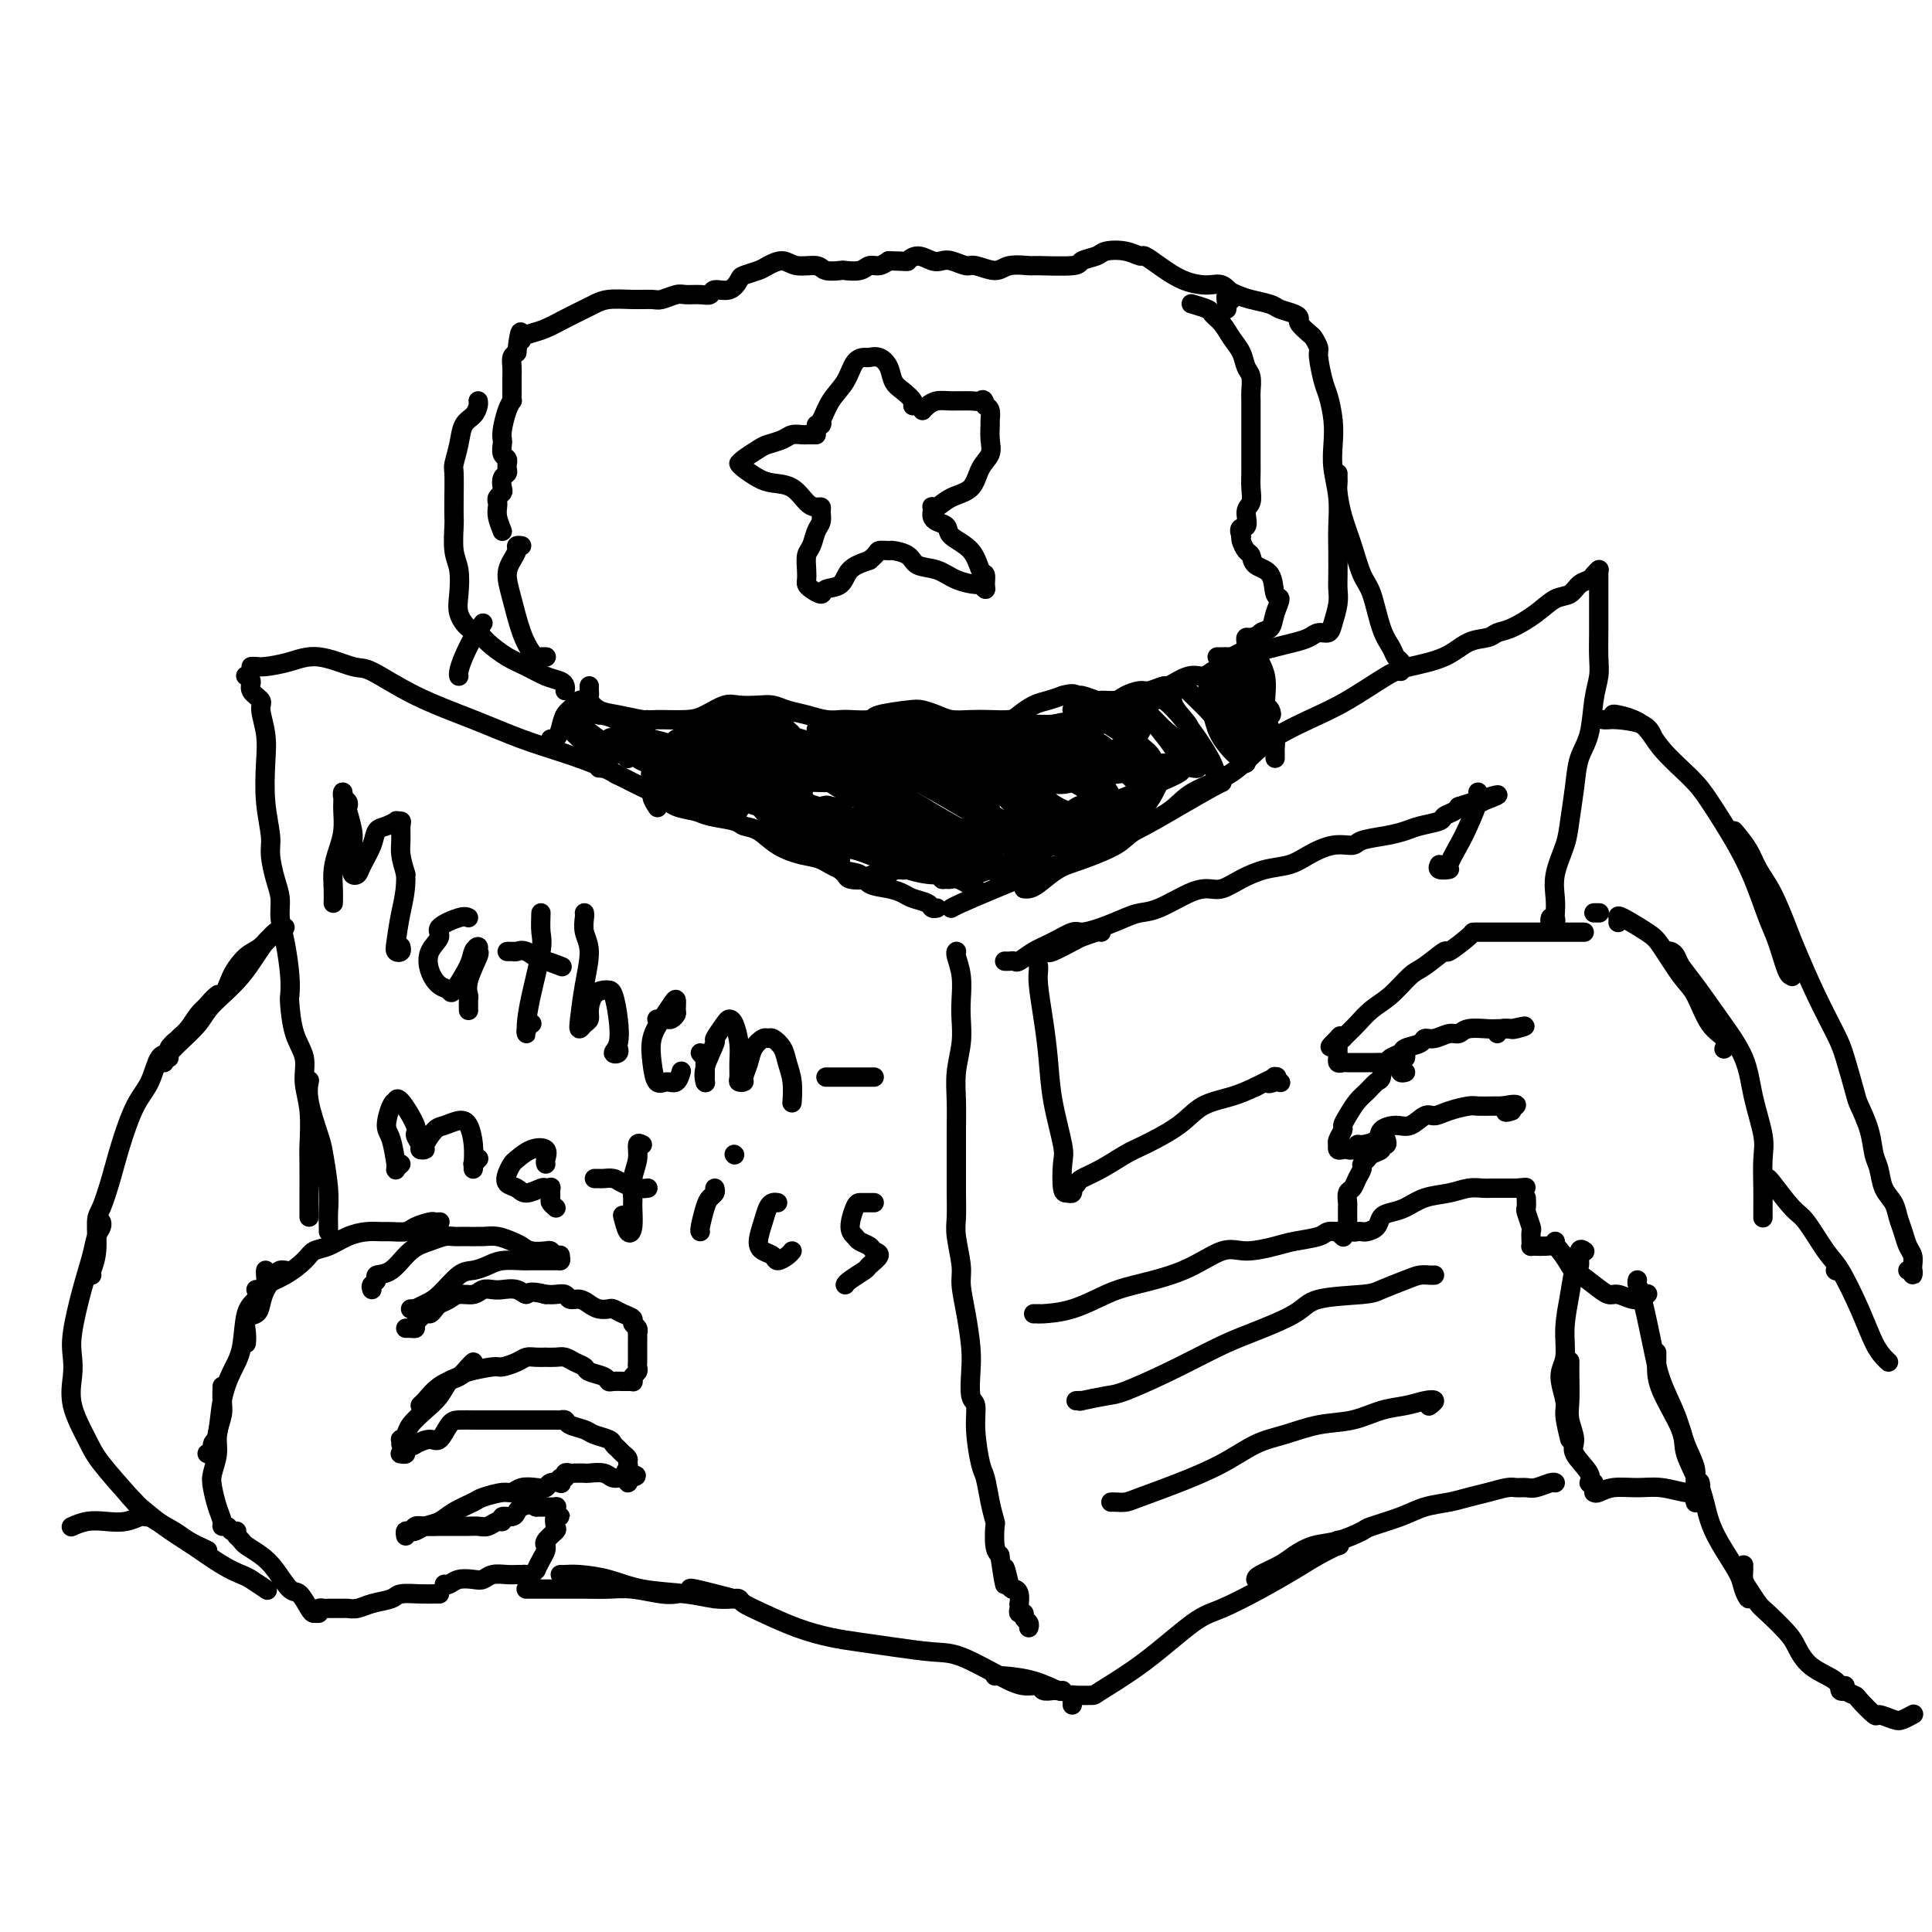 <svg viewBox='0 0 400 400' version='1.1' xmlns='http://www.w3.org/2000/svg' xmlns:xlink='http://www.w3.org/1999/xlink'><g fill='none' stroke='rgb(0,0,0)' stroke-width='4' stroke-linecap='round' stroke-linejoin='round'><path d='M59,263c-0.363,-0.042 -0.726,-0.085 -1,0c-0.274,0.085 -0.459,0.297 -1,1c-0.541,0.703 -1.437,1.896 -2,3c-0.563,1.104 -0.792,2.117 -1,3c-0.208,0.883 -0.396,1.634 -1,2c-0.604,0.366 -1.626,0.345 -2,1c-0.374,0.655 -0.101,1.984 0,3c0.101,1.016 0.029,1.719 0,2c-0.029,0.281 -0.014,0.141 0,0'/><path d='M55,263c-0.026,0.213 -0.052,0.427 0,1c0.052,0.573 0.184,1.507 0,2c-0.184,0.493 -0.682,0.546 -1,1c-0.318,0.454 -0.456,1.311 -1,2c-0.544,0.689 -1.493,1.211 -2,3c-0.507,1.789 -0.571,4.845 -1,7c-0.429,2.155 -1.224,3.408 -2,5c-0.776,1.592 -1.532,3.523 -2,6c-0.468,2.477 -0.647,5.501 -1,7c-0.353,1.499 -0.878,1.474 -1,2c-0.122,0.526 0.159,1.603 0,2c-0.159,0.397 -0.760,0.113 -1,0c-0.240,-0.113 -0.120,-0.057 0,0'/><path d='M46,287c-0.032,1.025 -0.065,2.049 0,3c0.065,0.951 0.227,1.828 0,3c-0.227,1.172 -0.843,2.638 -1,4c-0.157,1.362 0.144,2.620 0,4c-0.144,1.380 -0.733,2.882 -1,4c-0.267,1.118 -0.212,1.854 0,3c0.212,1.146 0.581,2.703 1,4c0.419,1.297 0.886,2.333 1,3c0.114,0.667 -0.127,0.963 0,1c0.127,0.037 0.622,-0.186 1,0c0.378,0.186 0.640,0.781 1,1c0.360,0.219 0.817,0.063 1,0c0.183,-0.063 0.091,-0.031 0,0'/><path d='M49,318c0.382,0.354 0.763,0.709 1,1c0.237,0.291 0.328,0.520 1,1c0.672,0.480 1.924,1.211 3,2c1.076,0.789 1.976,1.637 3,3c1.024,1.363 2.173,3.241 3,4c0.827,0.759 1.332,0.400 2,1c0.668,0.600 1.499,2.161 2,3c0.501,0.839 0.673,0.957 1,1c0.327,0.043 0.808,0.012 1,0c0.192,-0.012 0.096,-0.006 0,0'/><path d='M65,334c0.317,-0.423 0.633,-0.846 1,-1c0.367,-0.154 0.783,-0.041 1,0c0.217,0.041 0.234,0.008 1,0c0.766,-0.008 2.282,0.009 3,0c0.718,-0.009 0.638,-0.045 1,0c0.362,0.045 1.167,0.170 2,0c0.833,-0.170 1.694,-0.634 3,-1c1.306,-0.366 3.058,-0.634 4,-1c0.942,-0.366 1.076,-0.830 2,-1c0.924,-0.170 2.640,-0.046 4,0c1.360,0.046 2.365,0.012 3,0c0.635,-0.012 0.902,-0.003 1,0c0.098,0.003 0.028,0.001 0,0c-0.028,-0.001 -0.014,-0.000 0,0'/><path d='M92,328c0.274,0.111 0.548,0.222 1,0c0.452,-0.222 1.083,-0.777 2,-1c0.917,-0.223 2.119,-0.112 3,0c0.881,0.112 1.441,0.226 2,0c0.559,-0.226 1.116,-0.793 2,-1c0.884,-0.207 2.096,-0.056 3,0c0.904,0.056 1.499,0.016 2,0c0.501,-0.016 0.909,-0.009 1,0c0.091,0.009 -0.134,0.018 0,0c0.134,-0.018 0.627,-0.063 1,0c0.373,0.063 0.626,0.235 1,0c0.374,-0.235 0.871,-0.876 1,-1c0.129,-0.124 -0.108,0.268 0,0c0.108,-0.268 0.563,-1.198 1,-2c0.437,-0.802 0.857,-1.476 1,-2c0.143,-0.524 0.011,-0.899 0,-1c-0.011,-0.101 0.101,0.070 0,0c-0.101,-0.070 -0.415,-0.382 0,-1c0.415,-0.618 1.557,-1.541 2,-2c0.443,-0.459 0.185,-0.452 0,-1c-0.185,-0.548 -0.296,-1.649 0,-2c0.296,-0.351 1.000,0.050 1,0c0.000,-0.050 -0.702,-0.549 -1,-1c-0.298,-0.451 -0.190,-0.853 0,-1c0.190,-0.147 0.463,-0.039 0,0c-0.463,0.039 -1.663,0.011 -2,0c-0.337,-0.011 0.189,-0.003 0,0c-0.189,0.003 -1.095,0.002 -2,0'/><path d='M111,312c-1.245,-0.817 -2.357,-0.358 -3,0c-0.643,0.358 -0.815,0.617 -1,1c-0.185,0.383 -0.381,0.891 -1,1c-0.619,0.109 -1.660,-0.181 -2,0c-0.340,0.181 0.023,0.833 0,1c-0.023,0.167 -0.430,-0.151 -1,0c-0.570,0.151 -1.302,0.773 -2,1c-0.698,0.227 -1.362,0.061 -2,0c-0.638,-0.061 -1.251,-0.016 -2,0c-0.749,0.016 -1.636,0.005 -2,0c-0.364,-0.005 -0.206,-0.002 -1,0c-0.794,0.002 -2.541,0.005 -3,0c-0.459,-0.005 0.371,-0.016 0,0c-0.371,0.016 -1.942,0.061 -3,0c-1.058,-0.061 -1.604,-0.226 -2,0c-0.396,0.226 -0.642,0.844 -1,1c-0.358,0.156 -0.827,-0.150 -1,0c-0.173,0.150 -0.049,0.757 0,1c0.049,0.243 0.025,0.121 0,0'/><path d='M85,317c0.271,0.095 0.542,0.190 1,0c0.458,-0.190 1.104,-0.667 2,-1c0.896,-0.333 2.043,-0.524 3,-1c0.957,-0.476 1.723,-1.237 3,-2c1.277,-0.763 3.065,-1.529 4,-2c0.935,-0.471 1.016,-0.648 2,-1c0.984,-0.352 2.869,-0.878 4,-1c1.131,-0.122 1.506,0.160 2,0c0.494,-0.160 1.107,-0.761 2,-1c0.893,-0.239 2.068,-0.116 3,0c0.932,0.116 1.622,0.223 2,0c0.378,-0.223 0.445,-0.777 1,-1c0.555,-0.223 1.598,-0.116 2,0c0.402,0.116 0.164,0.241 0,0c-0.164,-0.241 -0.252,-0.849 0,-1c0.252,-0.151 0.845,0.156 1,0c0.155,-0.156 -0.129,-0.773 0,-1c0.129,-0.227 0.671,-0.062 1,0c0.329,0.062 0.444,0.021 1,0c0.556,-0.021 1.553,-0.021 2,0c0.447,0.021 0.344,0.063 1,0c0.656,-0.063 2.071,-0.229 3,0c0.929,0.229 1.373,0.855 2,1c0.627,0.145 1.438,-0.192 2,0c0.562,0.192 0.875,0.912 1,1c0.125,0.088 0.063,-0.456 0,-1'/><path d='M130,306c3.402,-0.488 0.909,-0.708 0,-1c-0.909,-0.292 -0.232,-0.656 0,-1c0.232,-0.344 0.020,-0.670 0,-1c-0.020,-0.330 0.151,-0.666 0,-1c-0.151,-0.334 -0.625,-0.667 -1,-1c-0.375,-0.333 -0.651,-0.667 -1,-1c-0.349,-0.333 -0.769,-0.666 -1,-1c-0.231,-0.334 -0.271,-0.668 -1,-1c-0.729,-0.332 -2.146,-0.663 -3,-1c-0.854,-0.337 -1.146,-0.679 -2,-1c-0.854,-0.321 -2.270,-0.622 -3,-1c-0.730,-0.378 -0.773,-0.833 -1,-1c-0.227,-0.167 -0.638,-0.045 -1,0c-0.362,0.045 -0.674,0.012 -1,0c-0.326,-0.012 -0.665,-0.003 -1,0c-0.335,0.003 -0.667,0.001 -1,0c-0.333,-0.001 -0.667,-0.000 -1,0c-0.333,0.000 -0.666,0.000 -1,0c-0.334,-0.000 -0.669,-0.000 -1,0c-0.331,0.000 -0.659,0.000 -1,0c-0.341,-0.000 -0.696,-0.000 -1,0c-0.304,0.000 -0.556,0.000 -1,0c-0.444,-0.000 -1.081,-0.000 -2,0c-0.919,0.000 -2.119,0.001 -3,0c-0.881,-0.001 -1.444,-0.003 -2,0c-0.556,0.003 -1.107,0.010 -2,0c-0.893,-0.010 -2.129,-0.039 -3,0c-0.871,0.039 -1.378,0.144 -2,1c-0.622,0.856 -1.360,2.461 -2,3c-0.640,0.539 -1.183,0.011 -2,0c-0.817,-0.011 -1.909,0.494 -3,1'/><path d='M86,299c-1.267,0.729 0.067,0.052 0,0c-0.067,-0.052 -1.533,0.522 -2,1c-0.467,0.478 0.067,0.859 0,1c-0.067,0.141 -0.733,0.040 -1,0c-0.267,-0.040 -0.133,-0.020 0,0'/><path d='M83,299c0.027,-0.442 0.054,-0.884 0,-1c-0.054,-0.116 -0.191,0.094 0,0c0.191,-0.094 0.708,-0.491 1,-1c0.292,-0.509 0.357,-1.129 1,-2c0.643,-0.871 1.863,-1.991 3,-3c1.137,-1.009 2.189,-1.906 3,-3c0.811,-1.094 1.380,-2.384 2,-3c0.620,-0.616 1.290,-0.557 2,-1c0.710,-0.443 1.460,-1.389 2,-2c0.540,-0.611 0.868,-0.889 1,-1c0.132,-0.111 0.066,-0.056 0,0'/><path d='M88,291c-0.476,0.037 -0.951,0.074 -1,0c-0.049,-0.074 0.330,-0.258 1,-1c0.670,-0.742 1.631,-2.040 3,-3c1.369,-0.960 3.147,-1.580 4,-2c0.853,-0.420 0.781,-0.638 2,-1c1.219,-0.362 3.730,-0.868 5,-1c1.270,-0.132 1.301,0.108 2,0c0.699,-0.108 2.067,-0.565 3,-1c0.933,-0.435 1.433,-0.848 2,-1c0.567,-0.152 1.202,-0.041 2,0c0.798,0.041 1.761,0.014 2,0c0.239,-0.014 -0.244,-0.015 0,0c0.244,0.015 1.215,0.046 2,0c0.785,-0.046 1.384,-0.167 2,0c0.616,0.167 1.251,0.623 2,1c0.749,0.377 1.614,0.675 2,1c0.386,0.325 0.292,0.675 1,1c0.708,0.325 2.218,0.623 3,1c0.782,0.377 0.837,0.833 1,1c0.163,0.167 0.436,0.045 1,0c0.564,-0.045 1.421,-0.012 2,0c0.579,0.012 0.880,0.003 1,0c0.120,-0.003 0.060,-0.002 0,0'/><path d='M129,286c0.312,0.006 0.623,0.013 1,0c0.377,-0.013 0.819,-0.045 1,0c0.181,0.045 0.101,0.167 0,0c-0.101,-0.167 -0.223,-0.623 0,-1c0.223,-0.377 0.792,-0.675 1,-1c0.208,-0.325 0.056,-0.678 0,-1c-0.056,-0.322 -0.015,-0.614 0,-1c0.015,-0.386 0.004,-0.868 0,-1c-0.004,-0.132 -0.001,0.085 0,0c0.001,-0.085 0.001,-0.471 0,-1c-0.001,-0.529 -0.005,-1.203 0,-2c0.005,-0.797 0.017,-1.719 0,-2c-0.017,-0.281 -0.063,0.080 0,0c0.063,-0.080 0.234,-0.599 0,-1c-0.234,-0.401 -0.874,-0.682 -1,-1c-0.126,-0.318 0.262,-0.673 0,-1c-0.262,-0.327 -1.172,-0.626 -2,-1c-0.828,-0.374 -1.572,-0.822 -2,-1c-0.428,-0.178 -0.538,-0.085 -1,0c-0.462,0.085 -1.275,0.163 -2,0c-0.725,-0.163 -1.363,-0.565 -2,-1c-0.637,-0.435 -1.273,-0.901 -2,-1c-0.727,-0.099 -1.545,0.169 -2,0c-0.455,-0.169 -0.545,-0.776 -1,-1c-0.455,-0.224 -1.273,-0.064 -2,0c-0.727,0.064 -1.364,0.032 -2,0'/><path d='M113,268c-3.766,-1.023 -3.681,-0.079 -4,0c-0.319,0.079 -1.043,-0.707 -2,-1c-0.957,-0.293 -2.147,-0.093 -3,0c-0.853,0.093 -1.369,0.081 -2,0c-0.631,-0.081 -1.377,-0.229 -2,0c-0.623,0.229 -1.122,0.834 -2,1c-0.878,0.166 -2.133,-0.109 -3,0c-0.867,0.109 -1.344,0.602 -2,1c-0.656,0.398 -1.490,0.702 -2,1c-0.510,0.298 -0.696,0.591 -1,1c-0.304,0.409 -0.725,0.933 -1,1c-0.275,0.067 -0.403,-0.322 -1,0c-0.597,0.322 -1.663,1.354 -2,2c-0.337,0.646 0.054,0.905 0,1c-0.054,0.095 -0.553,0.026 -1,0c-0.447,-0.026 -0.842,-0.007 -1,0c-0.158,0.007 -0.079,0.004 0,0'/><path d='M85,271c0.466,-0.022 0.933,-0.045 1,0c0.067,0.045 -0.264,0.156 0,0c0.264,-0.156 1.124,-0.581 2,-1c0.876,-0.419 1.769,-0.834 3,-2c1.231,-1.166 2.799,-3.083 4,-4c1.201,-0.917 2.035,-0.834 3,-1c0.965,-0.166 2.060,-0.580 3,-1c0.940,-0.420 1.725,-0.845 3,-1c1.275,-0.155 3.042,-0.042 4,0c0.958,0.042 1.108,0.011 2,0c0.892,-0.011 2.526,-0.003 3,0c0.474,0.003 -0.213,0.001 0,0c0.213,-0.001 1.327,-0.000 2,0c0.673,0.000 0.907,0.000 1,0c0.093,-0.000 0.047,-0.000 0,0'/><path d='M53,267c0.401,0.073 0.803,0.146 1,0c0.197,-0.146 0.191,-0.510 1,-1c0.809,-0.490 2.435,-1.104 4,-2c1.565,-0.896 3.069,-2.072 4,-3c0.931,-0.928 1.289,-1.608 2,-2c0.711,-0.392 1.775,-0.498 3,-1c1.225,-0.502 2.611,-1.402 4,-2c1.389,-0.598 2.779,-0.895 4,-1c1.221,-0.105 2.271,-0.018 3,0c0.729,0.018 1.137,-0.034 2,0c0.863,0.034 2.183,0.153 3,0c0.817,-0.153 1.133,-0.577 2,-1c0.867,-0.423 2.285,-0.845 3,-1c0.715,-0.155 0.728,-0.041 1,0c0.272,0.041 0.805,0.011 1,0c0.195,-0.011 0.053,-0.003 0,0c-0.053,0.003 -0.015,0.001 0,0c0.015,-0.001 0.008,-0.000 0,0'/><path d='M77,267c-0.131,-0.339 -0.262,-0.679 0,-1c0.262,-0.321 0.916,-0.625 1,-1c0.084,-0.375 -0.402,-0.822 0,-1c0.402,-0.178 1.694,-0.086 3,-1c1.306,-0.914 2.627,-2.833 4,-4c1.373,-1.167 2.797,-1.580 4,-2c1.203,-0.420 2.184,-0.845 3,-1c0.816,-0.155 1.468,-0.038 2,0c0.532,0.038 0.944,-0.001 2,0c1.056,0.001 2.757,0.042 4,0c1.243,-0.042 2.028,-0.169 3,0c0.972,0.169 2.130,0.633 3,1c0.870,0.367 1.451,0.637 2,1c0.549,0.363 1.065,0.820 2,1c0.935,0.180 2.289,0.083 3,0c0.711,-0.083 0.779,-0.152 1,0c0.221,0.152 0.595,0.525 1,1c0.405,0.475 0.840,1.051 1,1c0.160,-0.051 0.046,-0.729 0,-1c-0.046,-0.271 -0.023,-0.136 0,0'/><path d='M68,255c0.007,-0.183 0.014,-0.366 0,-1c-0.014,-0.634 -0.050,-1.719 0,-3c0.050,-1.281 0.185,-2.757 0,-5c-0.185,-2.243 -0.690,-5.253 -1,-7c-0.310,-1.747 -0.423,-2.231 -1,-4c-0.577,-1.769 -1.617,-4.822 -2,-7c-0.383,-2.178 -0.109,-3.479 0,-4c0.109,-0.521 0.055,-0.260 0,0'/><path d='M64,252c-0.000,-0.319 -0.000,-0.637 0,-1c0.000,-0.363 0.001,-0.770 0,-1c-0.001,-0.230 -0.005,-0.283 0,-2c0.005,-1.717 0.017,-5.099 0,-7c-0.017,-1.901 -0.064,-2.323 0,-4c0.064,-1.677 0.238,-4.611 0,-7c-0.238,-2.389 -0.887,-4.235 -1,-6c-0.113,-1.765 0.310,-3.449 0,-5c-0.310,-1.551 -1.354,-2.970 -2,-5c-0.646,-2.030 -0.895,-4.671 -1,-6c-0.105,-1.329 -0.066,-1.345 0,-2c0.066,-0.655 0.159,-1.948 0,-4c-0.159,-2.052 -0.568,-4.864 -1,-7c-0.432,-2.136 -0.885,-3.598 -1,-5c-0.115,-1.402 0.109,-2.745 0,-4c-0.109,-1.255 -0.551,-2.421 -1,-4c-0.449,-1.579 -0.904,-3.572 -1,-5c-0.096,-1.428 0.166,-2.291 0,-4c-0.166,-1.709 -0.760,-4.264 -1,-7c-0.240,-2.736 -0.125,-5.653 0,-8c0.125,-2.347 0.259,-4.124 0,-6c-0.259,-1.876 -0.910,-3.851 -1,-5c-0.090,-1.149 0.382,-1.471 0,-2c-0.382,-0.529 -1.618,-1.266 -2,-2c-0.382,-0.734 0.089,-1.467 0,-2c-0.089,-0.533 -0.740,-0.867 -1,-1c-0.260,-0.133 -0.130,-0.067 0,0'/><path d='M52,138c0.313,-0.018 0.626,-0.036 1,0c0.374,0.036 0.809,0.125 2,0c1.191,-0.125 3.138,-0.464 5,-1c1.862,-0.536 3.639,-1.270 6,-1c2.361,0.270 5.307,1.545 7,2c1.693,0.455 2.134,0.088 4,1c1.866,0.912 5.159,3.101 9,5c3.841,1.899 8.231,3.509 12,5c3.769,1.491 6.916,2.862 10,4c3.084,1.138 6.104,2.044 9,3c2.896,0.956 5.670,1.962 8,3c2.330,1.038 4.218,2.107 6,3c1.782,0.893 3.457,1.611 4,2c0.543,0.389 -0.046,0.451 0,1c0.046,0.549 0.727,1.585 1,2c0.273,0.415 0.136,0.207 0,0'/><path d='M124,159c0.330,0.026 0.660,0.051 1,0c0.340,-0.051 0.689,-0.180 1,0c0.311,0.180 0.585,0.668 1,1c0.415,0.332 0.972,0.509 2,1c1.028,0.491 2.527,1.297 4,2c1.473,0.703 2.920,1.301 4,2c1.080,0.699 1.794,1.497 3,2c1.206,0.503 2.906,0.710 4,1c1.094,0.290 1.582,0.661 3,1c1.418,0.339 3.765,0.644 5,1c1.235,0.356 1.358,0.763 2,1c0.642,0.237 1.801,0.305 3,1c1.199,0.695 2.437,2.016 4,3c1.563,0.984 3.453,1.629 5,2c1.547,0.371 2.753,0.466 4,1c1.247,0.534 2.537,1.505 4,2c1.463,0.495 3.101,0.514 4,1c0.899,0.486 1.061,1.439 2,2c0.939,0.561 2.657,0.728 4,1c1.343,0.272 2.311,0.647 3,1c0.689,0.353 1.099,0.683 2,1c0.901,0.317 2.293,0.621 3,1c0.707,0.379 0.729,0.833 1,1c0.271,0.167 0.792,0.048 1,0c0.208,-0.048 0.104,-0.024 0,0'/><path d='M197,188c0.023,-0.014 0.046,-0.028 0,0c-0.046,0.028 -0.159,0.097 0,0c0.159,-0.097 0.592,-0.361 2,-1c1.408,-0.639 3.790,-1.653 7,-3c3.210,-1.347 7.248,-3.027 10,-4c2.752,-0.973 4.218,-1.238 6,-2c1.782,-0.762 3.879,-2.022 6,-3c2.121,-0.978 4.267,-1.674 7,-3c2.733,-1.326 6.052,-3.283 9,-5c2.948,-1.717 5.524,-3.193 7,-4c1.476,-0.807 1.850,-0.945 2,-1c0.150,-0.055 0.075,-0.028 0,0'/><path d='M212,184c0.291,0.033 0.582,0.066 1,0c0.418,-0.066 0.965,-0.232 2,-1c1.035,-0.768 2.560,-2.137 4,-3c1.440,-0.863 2.797,-1.221 5,-2c2.203,-0.779 5.253,-1.981 7,-3c1.747,-1.019 2.192,-1.857 4,-3c1.808,-1.143 4.978,-2.592 7,-4c2.022,-1.408 2.897,-2.776 5,-4c2.103,-1.224 5.434,-2.303 8,-4c2.566,-1.697 4.367,-4.012 7,-6c2.633,-1.988 6.097,-3.648 9,-5c2.903,-1.352 5.244,-2.397 8,-4c2.756,-1.603 5.925,-3.763 8,-5c2.075,-1.237 3.055,-1.550 5,-2c1.945,-0.450 4.854,-1.036 7,-2c2.146,-0.964 3.529,-2.305 5,-3c1.471,-0.695 3.030,-0.743 4,-1c0.970,-0.257 1.352,-0.722 2,-1c0.648,-0.278 1.563,-0.368 3,-1c1.437,-0.632 3.397,-1.804 5,-3c1.603,-1.196 2.849,-2.414 4,-3c1.151,-0.586 2.207,-0.539 3,-1c0.793,-0.461 1.323,-1.430 2,-2c0.677,-0.570 1.502,-0.741 2,-1c0.498,-0.259 0.670,-0.605 1,-1c0.330,-0.395 0.820,-0.837 1,-1c0.180,-0.163 0.052,-0.047 0,0c-0.052,0.047 -0.026,0.023 0,0'/><path d='M331,118c-0.000,0.320 -0.000,0.640 0,1c0.000,0.360 0.000,0.759 0,1c-0.000,0.241 -0.000,0.325 0,1c0.000,0.675 0.001,1.940 0,3c-0.001,1.060 -0.004,1.915 0,3c0.004,1.085 0.013,2.401 0,4c-0.013,1.599 -0.049,3.483 0,5c0.049,1.517 0.182,2.668 0,4c-0.182,1.332 -0.679,2.845 -1,5c-0.321,2.155 -0.466,4.952 -1,7c-0.534,2.048 -1.457,3.348 -2,5c-0.543,1.652 -0.706,3.656 -1,6c-0.294,2.344 -0.720,5.027 -1,7c-0.280,1.973 -0.415,3.235 -1,5c-0.585,1.765 -1.620,4.031 -2,6c-0.380,1.969 -0.106,3.639 0,5c0.106,1.361 0.042,2.414 0,3c-0.042,0.586 -0.064,0.707 0,1c0.064,0.293 0.213,0.759 0,1c-0.213,0.241 -0.788,0.257 -1,0c-0.212,-0.257 -0.061,-0.788 0,-1c0.061,-0.212 0.030,-0.106 0,0'/><path d='M328,193c-0.287,0.000 -0.574,0.000 -1,0c-0.426,-0.000 -0.992,-0.000 -1,0c-0.008,0.000 0.542,0.000 0,0c-0.542,-0.000 -2.176,-0.000 -3,0c-0.824,0.000 -0.840,0.000 -1,0c-0.160,-0.000 -0.466,-0.000 -1,0c-0.534,0.000 -1.295,0.000 -2,0c-0.705,-0.000 -1.354,-0.000 -2,0c-0.646,0.000 -1.290,0.000 -2,0c-0.710,-0.000 -1.487,-0.000 -2,0c-0.513,0.000 -0.764,0.000 -1,0c-0.236,-0.000 -0.459,-0.000 -1,0c-0.541,0.000 -1.402,0.000 -2,0c-0.598,-0.000 -0.935,-0.000 -1,0c-0.065,0.000 0.140,0.001 0,0c-0.140,-0.001 -0.627,-0.002 -1,0c-0.373,0.002 -0.632,0.008 -1,0c-0.368,-0.008 -0.843,-0.030 -1,0c-0.157,0.030 0.006,0.114 -1,1c-1.006,0.886 -3.181,2.576 -4,3c-0.819,0.424 -0.281,-0.417 -1,0c-0.719,0.417 -2.696,2.093 -4,3c-1.304,0.907 -1.936,1.045 -3,2c-1.064,0.955 -2.561,2.728 -4,4c-1.439,1.272 -2.819,2.042 -4,3c-1.181,0.958 -2.164,2.104 -3,3c-0.836,0.896 -1.525,1.542 -2,2c-0.475,0.458 -0.738,0.729 -1,1'/><path d='M278,215c-4.558,3.416 -1.953,0.957 -1,0c0.953,-0.957 0.255,-0.410 0,0c-0.255,0.410 -0.068,0.683 0,1c0.068,0.317 0.017,0.677 0,1c-0.017,0.323 -0.002,0.608 0,1c0.002,0.392 -0.011,0.890 0,1c0.011,0.110 0.044,-0.167 0,0c-0.044,0.167 -0.167,0.777 0,1c0.167,0.223 0.622,0.060 1,0c0.378,-0.060 0.678,-0.016 1,0c0.322,0.016 0.668,0.004 1,0c0.332,-0.004 0.652,-0.001 1,0c0.348,0.001 0.723,0.001 1,0c0.277,-0.001 0.454,-0.003 1,0c0.546,0.003 1.460,0.012 2,0c0.540,-0.012 0.706,-0.045 1,0c0.294,0.045 0.716,0.167 1,0c0.284,-0.167 0.428,-0.623 1,-1c0.572,-0.377 1.570,-0.674 2,-1c0.430,-0.326 0.293,-0.680 1,-1c0.707,-0.320 2.259,-0.607 3,-1c0.741,-0.393 0.672,-0.894 1,-1c0.328,-0.106 1.054,0.182 2,0c0.946,-0.182 2.113,-0.833 3,-1c0.887,-0.167 1.494,0.151 2,0c0.506,-0.151 0.912,-0.773 2,-1c1.088,-0.227 2.859,-0.061 4,0c1.141,0.061 1.653,0.016 2,0c0.347,-0.016 0.528,-0.005 1,0c0.472,0.005 1.236,0.002 2,0'/><path d='M313,213c4.626,-1.082 2.192,-0.286 1,0c-1.192,0.286 -1.143,0.063 -1,0c0.143,-0.063 0.378,0.035 0,0c-0.378,-0.035 -1.371,-0.202 -2,0c-0.629,0.202 -0.894,0.772 -1,1c-0.106,0.228 -0.053,0.114 0,0'/><path d='M291,222c-0.422,0.111 -0.844,0.222 -1,0c-0.156,-0.222 -0.044,-0.778 0,-1c0.044,-0.222 0.022,-0.111 0,0'/><path d='M291,218c0.029,0.430 0.058,0.860 0,1c-0.058,0.140 -0.204,-0.009 -1,0c-0.796,0.009 -2.244,0.175 -3,1c-0.756,0.825 -0.822,2.307 -1,3c-0.178,0.693 -0.468,0.595 -1,1c-0.532,0.405 -1.304,1.312 -2,2c-0.696,0.688 -1.315,1.158 -2,2c-0.685,0.842 -1.438,2.058 -2,3c-0.562,0.942 -0.935,1.610 -1,2c-0.065,0.390 0.178,0.500 0,1c-0.178,0.500 -0.777,1.388 -1,2c-0.223,0.612 -0.071,0.948 0,1c0.071,0.052 0.060,-0.181 0,0c-0.060,0.181 -0.170,0.777 0,1c0.170,0.223 0.621,0.074 1,0c0.379,-0.074 0.687,-0.075 1,0c0.313,0.075 0.631,0.224 1,0c0.369,-0.224 0.787,-0.821 1,-1c0.213,-0.179 0.220,0.059 1,0c0.780,-0.059 2.334,-0.416 3,-1c0.666,-0.584 0.443,-1.396 1,-2c0.557,-0.604 1.894,-1.002 3,-1c1.106,0.002 1.981,0.403 3,0c1.019,-0.403 2.183,-1.611 3,-2c0.817,-0.389 1.286,0.039 2,0c0.714,-0.039 1.672,-0.546 3,-1c1.328,-0.454 3.026,-0.854 4,-1c0.974,-0.146 1.224,-0.039 2,0c0.776,0.039 2.079,0.011 3,0c0.921,-0.011 1.461,-0.006 2,0'/><path d='M311,229c5.410,-1.011 1.935,0.461 1,1c-0.935,0.539 0.671,0.145 1,0c0.329,-0.145 -0.620,-0.041 -1,0c-0.380,0.041 -0.190,0.021 0,0'/><path d='M287,236c0.128,0.447 0.256,0.893 0,1c-0.256,0.107 -0.896,-0.126 -1,0c-0.104,0.126 0.327,0.610 0,1c-0.327,0.390 -1.411,0.684 -2,1c-0.589,0.316 -0.682,0.652 -1,1c-0.318,0.348 -0.859,0.708 -1,1c-0.141,0.292 0.120,0.516 0,1c-0.120,0.484 -0.621,1.228 -1,2c-0.379,0.772 -0.638,1.573 -1,2c-0.362,0.427 -0.829,0.482 -1,1c-0.171,0.518 -0.047,1.501 0,2c0.047,0.499 0.015,0.516 0,1c-0.015,0.484 -0.015,1.436 0,2c0.015,0.564 0.046,0.739 0,1c-0.046,0.261 -0.168,0.606 0,1c0.168,0.394 0.626,0.836 1,1c0.374,0.164 0.663,0.051 1,0c0.337,-0.051 0.723,-0.041 1,0c0.277,0.041 0.447,0.114 1,0c0.553,-0.114 1.490,-0.416 2,-1c0.510,-0.584 0.593,-1.452 1,-2c0.407,-0.548 1.137,-0.778 2,-1c0.863,-0.222 1.859,-0.438 3,-1c1.141,-0.562 2.426,-1.471 4,-2c1.574,-0.529 3.437,-0.678 5,-1c1.563,-0.322 2.824,-0.818 4,-1c1.176,-0.182 2.265,-0.049 3,0c0.735,0.049 1.114,0.013 2,0c0.886,-0.013 2.277,-0.004 3,0c0.723,0.004 0.778,0.001 1,0c0.222,-0.001 0.611,-0.001 1,0'/><path d='M314,246c3.178,-0.311 1.622,-0.089 1,0c-0.622,0.089 -0.311,0.044 0,0'/><path d='M316,248c0.030,0.819 0.061,1.637 0,2c-0.061,0.363 -0.212,0.269 0,1c0.212,0.731 0.788,2.287 1,3c0.212,0.713 0.059,0.583 0,1c-0.059,0.417 -0.024,1.380 0,2c0.024,0.620 0.038,0.897 0,1c-0.038,0.103 -0.126,0.030 0,0c0.126,-0.030 0.467,-0.019 1,0c0.533,0.019 1.257,0.046 2,0c0.743,-0.046 1.506,-0.166 2,0c0.494,0.166 0.721,0.619 1,1c0.279,0.381 0.611,0.690 1,1c0.389,0.310 0.836,0.622 1,1c0.164,0.378 0.047,0.822 0,1c-0.047,0.178 -0.023,0.089 0,0'/><path d='M331,189c-0.533,0.000 -1.067,0.000 -1,0c0.067,0.000 0.733,0.000 1,0c0.267,0.000 0.133,0.000 0,0'/><path d='M55,329c0.301,0.205 0.603,0.411 0,0c-0.603,-0.411 -2.109,-1.438 -3,-2c-0.891,-0.562 -1.167,-0.659 -2,-1c-0.833,-0.341 -2.222,-0.928 -4,-2c-1.778,-1.072 -3.944,-2.631 -6,-4c-2.056,-1.369 -4.001,-2.549 -6,-4c-1.999,-1.451 -4.051,-3.172 -5,-4c-0.949,-0.828 -0.794,-0.761 -1,-1c-0.206,-0.239 -0.773,-0.782 -1,-1c-0.227,-0.218 -0.113,-0.109 0,0'/><path d='M43,321c-1.482,-0.691 -2.964,-1.381 -4,-2c-1.036,-0.619 -1.627,-1.166 -3,-2c-1.373,-0.834 -3.528,-1.954 -5,-3c-1.472,-1.046 -2.261,-2.019 -4,-4c-1.739,-1.981 -4.427,-4.970 -6,-7c-1.573,-2.030 -2.031,-3.102 -3,-5c-0.969,-1.898 -2.450,-4.624 -3,-7c-0.550,-2.376 -0.169,-4.403 0,-6c0.169,-1.597 0.125,-2.763 0,-4c-0.125,-1.237 -0.331,-2.544 0,-5c0.331,-2.456 1.199,-6.059 2,-9c0.801,-2.941 1.535,-5.219 2,-7c0.465,-1.781 0.661,-3.065 1,-4c0.339,-0.935 0.822,-1.521 1,-2c0.178,-0.479 0.051,-0.851 0,-1c-0.051,-0.149 -0.025,-0.074 0,0'/><path d='M19,264c-0.118,-0.137 -0.236,-0.275 0,-1c0.236,-0.725 0.825,-2.038 1,-4c0.175,-1.962 -0.064,-4.573 0,-6c0.064,-1.427 0.429,-1.671 1,-3c0.571,-1.329 1.346,-3.744 2,-6c0.654,-2.256 1.187,-4.354 2,-7c0.813,-2.646 1.906,-5.841 3,-8c1.094,-2.159 2.188,-3.283 3,-5c0.812,-1.717 1.341,-4.027 2,-5c0.659,-0.973 1.447,-0.608 2,-1c0.553,-0.392 0.872,-1.541 1,-2c0.128,-0.459 0.064,-0.230 0,0'/><path d='M35,219c-0.428,-0.138 -0.857,-0.276 -1,0c-0.143,0.276 -0.001,0.966 0,1c0.001,0.034 -0.141,-0.586 0,-1c0.141,-0.414 0.564,-0.621 1,-1c0.436,-0.379 0.886,-0.932 2,-2c1.114,-1.068 2.893,-2.653 4,-4c1.107,-1.347 1.541,-2.457 3,-4c1.459,-1.543 3.943,-3.519 6,-6c2.057,-2.481 3.688,-5.466 5,-7c1.312,-1.534 2.304,-1.616 3,-2c0.696,-0.384 1.096,-1.069 1,-1c-0.096,0.069 -0.687,0.892 -1,1c-0.313,0.108 -0.347,-0.498 -1,0c-0.653,0.498 -1.925,2.099 -3,3c-1.075,0.901 -1.954,1.103 -3,2c-1.046,0.897 -2.259,2.491 -3,4c-0.741,1.509 -1.010,2.933 -2,4c-0.990,1.067 -2.701,1.776 -4,3c-1.299,1.224 -2.185,2.963 -3,4c-0.815,1.037 -1.559,1.371 -2,2c-0.441,0.629 -0.580,1.554 -1,2c-0.420,0.446 -1.120,0.413 -1,0c0.120,-0.413 1.060,-1.207 2,-2'/><path d='M37,215c0.552,-0.491 0.931,-0.719 2,-2c1.069,-1.281 2.826,-3.614 4,-5c1.174,-1.386 1.764,-1.825 2,-2c0.236,-0.175 0.118,-0.088 0,0'/><path d='M322,257c-0.054,0.398 -0.107,0.795 0,1c0.107,0.205 0.375,0.217 1,1c0.625,0.783 1.609,2.338 2,3c0.391,0.662 0.191,0.430 1,1c0.809,0.570 2.627,1.942 4,3c1.373,1.058 2.300,1.801 3,2c0.700,0.199 1.172,-0.147 2,0c0.828,0.147 2.012,0.785 3,1c0.988,0.215 1.780,0.006 2,0c0.220,-0.006 -0.133,0.191 0,0c0.133,-0.191 0.752,-0.769 1,-1c0.248,-0.231 0.124,-0.116 0,0'/><path d='M335,191c0.021,-0.344 0.043,-0.689 0,-1c-0.043,-0.311 -0.150,-0.589 1,0c1.150,0.589 3.556,2.045 5,3c1.444,0.955 1.925,1.410 3,3c1.075,1.590 2.743,4.314 4,6c1.257,1.686 2.102,2.333 3,4c0.898,1.667 1.848,4.356 3,6c1.152,1.644 2.505,2.245 3,3c0.495,0.755 0.133,1.665 0,2c-0.133,0.335 -0.038,0.096 0,0c0.038,-0.096 0.019,-0.048 0,0'/><path d='M345,197c0.324,-0.074 0.647,-0.147 1,0c0.353,0.147 0.735,0.515 1,1c0.265,0.485 0.412,1.088 1,2c0.588,0.912 1.615,2.134 3,4c1.385,1.866 3.128,4.377 5,7c1.872,2.623 3.875,5.359 5,8c1.125,2.641 1.373,5.186 2,8c0.627,2.814 1.632,5.896 2,8c0.368,2.104 0.099,3.230 0,5c-0.099,1.770 -0.026,4.186 0,6c0.026,1.814 0.007,3.027 0,4c-0.007,0.973 -0.002,1.707 0,2c0.002,0.293 0.001,0.147 0,0'/><path d='M339,265c-0.063,0.303 -0.126,0.607 0,1c0.126,0.393 0.442,0.876 1,3c0.558,2.124 1.359,5.888 2,9c0.641,3.112 1.123,5.572 2,8c0.877,2.428 2.148,4.823 3,7c0.852,2.177 1.286,4.135 2,6c0.714,1.865 1.708,3.638 2,5c0.292,1.362 -0.118,2.314 0,3c0.118,0.686 0.762,1.108 1,1c0.238,-0.108 0.068,-0.745 0,-1c-0.068,-0.255 -0.034,-0.127 0,0'/><path d='M343,280c-0.002,0.291 -0.003,0.581 0,1c0.003,0.419 0.011,0.966 0,2c-0.011,1.034 -0.040,2.554 1,5c1.040,2.446 3.149,5.819 4,8c0.851,2.181 0.445,3.172 1,5c0.555,1.828 2.071,4.495 3,7c0.929,2.505 1.272,4.848 2,7c0.728,2.152 1.841,4.114 3,6c1.159,1.886 2.363,3.696 3,5c0.637,1.304 0.707,2.102 1,3c0.293,0.898 0.810,1.896 1,2c0.190,0.104 0.054,-0.684 0,-1c-0.054,-0.316 -0.027,-0.158 0,0'/><path d='M361,324c-0.004,0.473 -0.009,0.946 0,1c0.009,0.054 0.031,-0.311 0,0c-0.031,0.311 -0.114,1.298 0,2c0.114,0.702 0.425,1.121 1,2c0.575,0.879 1.414,2.220 2,3c0.586,0.780 0.917,0.999 2,2c1.083,1.001 2.916,2.783 4,4c1.084,1.217 1.419,1.867 2,3c0.581,1.133 1.410,2.748 3,4c1.590,1.252 3.942,2.140 5,3c1.058,0.860 0.823,1.693 1,2c0.177,0.307 0.765,0.088 1,0c0.235,-0.088 0.118,-0.044 0,0'/><path d='M366,244c0.033,-0.096 0.066,-0.193 1,1c0.934,1.193 2.771,3.674 4,5c1.229,1.326 1.852,1.496 3,3c1.148,1.504 2.822,4.343 4,6c1.178,1.657 1.860,2.132 3,4c1.140,1.868 2.736,5.128 4,8c1.264,2.872 2.194,5.358 3,7c0.806,1.642 1.486,2.442 2,3c0.514,0.558 0.861,0.874 1,1c0.139,0.126 0.069,0.063 0,0'/><path d='M380,263c0.000,0.000 0.100,0.100 0.1,0.1'/><path d='M382,349c-0.220,0.315 -0.440,0.630 0,1c0.440,0.370 1.539,0.796 2,1c0.461,0.204 0.283,0.185 1,1c0.717,0.815 2.329,2.463 3,3c0.671,0.537 0.401,-0.039 1,0c0.599,0.039 2.068,0.691 3,1c0.932,0.309 1.328,0.276 2,0c0.672,-0.276 1.621,-0.793 2,-1c0.379,-0.207 0.190,-0.103 0,0'/><path d='M109,329c-0.066,-0.000 -0.132,-0.000 0,0c0.132,0.000 0.464,0.000 1,0c0.536,-0.000 1.278,-0.001 2,0c0.722,0.001 1.425,0.004 3,0c1.575,-0.004 4.023,-0.015 6,0c1.977,0.015 3.483,0.057 5,0c1.517,-0.057 3.046,-0.211 5,0c1.954,0.211 4.334,0.788 6,1c1.666,0.212 2.619,0.061 3,0c0.381,-0.061 0.191,-0.030 0,0'/><path d='M116,326c0.225,0.016 0.449,0.031 1,0c0.551,-0.031 1.427,-0.110 3,0c1.573,0.110 3.841,0.408 6,1c2.159,0.592 4.207,1.478 7,2c2.793,0.522 6.329,0.679 9,1c2.671,0.321 4.477,0.806 6,1c1.523,0.194 2.761,0.097 4,0'/><path d='M152,331c-3.267,-0.844 -6.533,-1.689 -8,-2c-1.467,-0.311 -1.133,-0.089 -1,0c0.133,0.089 0.067,0.044 0,0'/><path d='M152,331c0.386,-0.073 0.773,-0.146 1,0c0.227,0.146 0.295,0.511 1,1c0.705,0.489 2.047,1.100 4,2c1.953,0.900 4.517,2.087 7,3c2.483,0.913 4.884,1.551 7,2c2.116,0.449 3.948,0.708 6,1c2.052,0.292 4.324,0.618 7,1c2.676,0.382 5.757,0.819 8,1c2.243,0.181 3.647,0.105 6,1c2.353,0.895 5.656,2.762 8,4c2.344,1.238 3.728,1.848 5,2c1.272,0.152 2.432,-0.156 3,0c0.568,0.156 0.544,0.774 1,1c0.456,0.226 1.392,0.061 2,0c0.608,-0.061 0.888,-0.017 1,0c0.112,0.017 0.056,0.009 0,0'/><path d='M206,347c0.309,-0.053 0.619,-0.105 2,0c1.381,0.105 3.834,0.368 6,1c2.166,0.632 4.045,1.632 5,2c0.955,0.368 0.987,0.105 1,0c0.013,-0.105 0.006,-0.053 0,0'/><path d='M222,353c0.006,-0.309 0.013,-0.618 0,-1c-0.013,-0.382 -0.045,-0.835 0,-1c0.045,-0.165 0.167,-0.040 1,0c0.833,0.040 2.375,-0.004 3,0c0.625,0.004 0.331,0.056 2,-1c1.669,-1.056 5.299,-3.220 9,-6c3.701,-2.780 7.472,-6.176 10,-8c2.528,-1.824 3.813,-2.076 6,-3c2.187,-0.924 5.276,-2.520 8,-4c2.724,-1.480 5.084,-2.845 7,-4c1.916,-1.155 3.389,-2.099 5,-3c1.611,-0.901 3.360,-1.758 4,-2c0.640,-0.242 0.172,0.131 0,0c-0.172,-0.131 -0.046,-0.766 0,-1c0.046,-0.234 0.013,-0.067 0,0c-0.013,0.067 -0.007,0.033 0,0'/><path d='M260,327c0.036,-0.242 0.072,-0.483 1,-1c0.928,-0.517 2.746,-1.308 4,-2c1.254,-0.692 1.942,-1.284 3,-2c1.058,-0.716 2.484,-1.557 4,-2c1.516,-0.443 3.121,-0.490 5,-1c1.879,-0.510 4.032,-1.485 5,-2c0.968,-0.515 0.751,-0.572 2,-1c1.249,-0.428 3.964,-1.228 6,-2c2.036,-0.772 3.392,-1.517 5,-2c1.608,-0.483 3.466,-0.704 5,-1c1.534,-0.296 2.743,-0.668 4,-1c1.257,-0.332 2.562,-0.624 4,-1c1.438,-0.376 3.008,-0.837 4,-1c0.992,-0.163 1.404,-0.030 2,0c0.596,0.030 1.375,-0.045 2,0c0.625,0.045 1.095,0.208 2,0c0.905,-0.208 2.244,-0.787 3,-1c0.756,-0.213 0.930,-0.061 1,0c0.070,0.061 0.035,0.030 0,0'/><path d='M330,307c-0.516,0.122 -1.032,0.245 -1,0c0.032,-0.245 0.611,-0.857 0,-2c-0.611,-1.143 -2.412,-2.816 -3,-4c-0.588,-1.184 0.039,-1.880 0,-3c-0.039,-1.120 -0.742,-2.665 -1,-4c-0.258,-1.335 -0.069,-2.461 0,-4c0.069,-1.539 0.019,-3.491 0,-5c-0.019,-1.509 -0.005,-2.574 0,-3c0.005,-0.426 0.003,-0.213 0,0'/><path d='M325,298c-0.462,-1.902 -0.923,-3.805 -1,-5c-0.077,-1.195 0.231,-1.683 0,-3c-0.231,-1.317 -1.002,-3.464 -1,-5c0.002,-1.536 0.775,-2.461 1,-4c0.225,-1.539 -0.098,-3.692 0,-6c0.098,-2.308 0.619,-4.772 1,-7c0.381,-2.228 0.624,-4.218 1,-5c0.376,-0.782 0.884,-0.354 1,-1c0.116,-0.646 -0.161,-2.366 0,-3c0.161,-0.634 0.760,-0.181 1,0c0.240,0.181 0.120,0.091 0,0'/><path d='M198,197c0.030,-0.026 0.060,-0.052 0,0c-0.060,0.052 -0.211,0.182 0,1c0.211,0.818 0.785,2.324 1,4c0.215,1.676 0.072,3.521 0,5c-0.072,1.479 -0.072,2.591 0,4c0.072,1.409 0.215,3.113 0,5c-0.215,1.887 -0.790,3.956 -1,6c-0.210,2.044 -0.056,4.063 0,6c0.056,1.937 0.014,3.793 0,6c-0.014,2.207 0.000,4.765 0,7c-0.000,2.235 -0.015,4.147 0,6c0.015,1.853 0.059,3.648 0,5c-0.059,1.352 -0.222,2.262 0,4c0.222,1.738 0.830,4.304 1,6c0.170,1.696 -0.099,2.521 0,4c0.099,1.479 0.566,3.612 1,6c0.434,2.388 0.833,5.030 1,7c0.167,1.970 0.100,3.266 0,5c-0.100,1.734 -0.234,3.904 0,5c0.234,1.096 0.836,1.118 1,2c0.164,0.882 -0.110,2.626 0,5c0.110,2.374 0.604,5.379 1,7c0.396,1.621 0.694,1.859 1,3c0.306,1.141 0.621,3.184 1,5c0.379,1.816 0.823,3.404 1,4c0.177,0.596 0.086,0.199 0,1c-0.086,0.801 -0.167,2.800 0,4c0.167,1.200 0.584,1.600 1,2'/><path d='M207,322c1.570,10.722 0.995,4.527 1,3c0.005,-1.527 0.590,1.615 1,3c0.410,1.385 0.646,1.015 1,1c0.354,-0.015 0.826,0.326 1,1c0.174,0.674 0.051,1.682 0,2c-0.051,0.318 -0.029,-0.055 0,0c0.029,0.055 0.064,0.539 0,1c-0.064,0.461 -0.227,0.898 0,1c0.227,0.102 0.845,-0.130 1,0c0.155,0.130 -0.154,0.622 0,1c0.154,0.378 0.772,0.640 1,1c0.228,0.360 0.065,0.817 0,1c-0.065,0.183 -0.033,0.091 0,0'/><path d='M332,149c0.332,0.014 0.663,0.029 1,0c0.337,-0.029 0.678,-0.100 2,0c1.322,0.100 3.625,0.373 5,1c1.375,0.627 1.821,1.608 2,2c0.179,0.392 0.089,0.196 0,0'/><path d='M334,148c-0.065,-0.116 -0.129,-0.233 1,0c1.129,0.233 3.453,0.815 5,2c1.547,1.185 2.318,2.974 4,5c1.682,2.026 4.275,4.289 6,6c1.725,1.711 2.584,2.870 4,5c1.416,2.130 3.391,5.230 5,8c1.609,2.770 2.852,5.211 4,8c1.148,2.789 2.203,5.926 3,8c0.797,2.074 1.338,3.084 2,5c0.662,1.916 1.445,4.737 2,6c0.555,1.263 0.881,0.967 1,1c0.119,0.033 0.032,0.393 0,0c-0.032,-0.393 -0.009,-1.541 0,-2c0.009,-0.459 0.005,-0.230 0,0'/><path d='M359,172c1.111,1.339 2.221,2.678 3,4c0.779,1.322 1.225,2.626 2,4c0.775,1.374 1.878,2.818 3,5c1.122,2.182 2.264,5.101 3,7c0.736,1.899 1.066,2.778 2,5c0.934,2.222 2.473,5.786 4,9c1.527,3.214 3.043,6.077 4,8c0.957,1.923 1.356,2.907 2,5c0.644,2.093 1.535,5.297 2,7c0.465,1.703 0.505,1.905 1,3c0.495,1.095 1.446,3.083 2,5c0.554,1.917 0.712,3.762 1,5c0.288,1.238 0.707,1.867 1,3c0.293,1.133 0.459,2.768 1,4c0.541,1.232 1.455,2.059 2,3c0.545,0.941 0.720,1.996 1,3c0.280,1.004 0.663,1.956 1,3c0.337,1.044 0.626,2.179 1,3c0.374,0.821 0.833,1.326 1,2c0.167,0.674 0.041,1.515 0,2c-0.041,0.485 0.003,0.613 0,1c-0.003,0.387 -0.052,1.031 0,1c0.052,-0.031 0.206,-0.739 0,-1c-0.206,-0.261 -0.773,-0.075 -1,0c-0.227,0.075 -0.113,0.037 0,0'/><path d='M113,136c0.088,0.003 0.175,0.006 0,0c-0.175,-0.006 -0.614,-0.020 -1,0c-0.386,0.020 -0.721,0.073 -1,0c-0.279,-0.073 -0.503,-0.274 -1,-1c-0.497,-0.726 -1.268,-1.977 -2,-4c-0.732,-2.023 -1.427,-4.819 -2,-7c-0.573,-2.181 -1.026,-3.747 -1,-5c0.026,-1.253 0.529,-2.192 1,-3c0.471,-0.808 0.910,-1.485 1,-2c0.090,-0.515 -0.168,-0.870 0,-1c0.168,-0.130 0.762,-0.037 1,0c0.238,0.037 0.119,0.019 0,0'/><path d='M104,110c-0.421,-1.066 -0.841,-2.131 -1,-3c-0.159,-0.869 -0.056,-1.541 0,-2c0.056,-0.459 0.067,-0.704 0,-1c-0.067,-0.296 -0.210,-0.643 0,-1c0.210,-0.357 0.774,-0.725 1,-1c0.226,-0.275 0.113,-0.456 0,-1c-0.113,-0.544 -0.227,-1.451 0,-2c0.227,-0.549 0.794,-0.739 1,-1c0.206,-0.261 0.051,-0.594 0,-1c-0.051,-0.406 0.000,-0.886 0,-1c-0.000,-0.114 -0.052,0.139 0,0c0.052,-0.139 0.209,-0.668 0,-1c-0.209,-0.332 -0.785,-0.466 -1,-1c-0.215,-0.534 -0.068,-1.468 0,-2c0.068,-0.532 0.057,-0.664 0,-1c-0.057,-0.336 -0.159,-0.878 0,-2c0.159,-1.122 0.578,-2.826 1,-4c0.422,-1.174 0.845,-1.820 1,-2c0.155,-0.180 0.042,0.106 0,0c-0.042,-0.106 -0.011,-0.602 0,-1c0.011,-0.398 0.003,-0.697 0,-1c-0.003,-0.303 -0.001,-0.609 0,-1c0.001,-0.391 -0.001,-0.868 0,-1c0.001,-0.132 0.003,0.081 0,0c-0.003,-0.081 -0.011,-0.455 0,-1c0.011,-0.545 0.041,-1.262 0,-2c-0.041,-0.738 -0.155,-1.497 0,-2c0.155,-0.503 0.577,-0.752 1,-1'/><path d='M107,73c0.714,-6.417 0.998,-3.960 1,-3c0.002,0.960 -0.277,0.422 0,0c0.277,-0.422 1.109,-0.729 2,-1c0.891,-0.271 1.840,-0.507 3,-1c1.160,-0.493 2.533,-1.242 4,-2c1.467,-0.758 3.030,-1.524 4,-2c0.970,-0.476 1.347,-0.662 2,-1c0.653,-0.338 1.582,-0.826 3,-1c1.418,-0.174 3.323,-0.032 5,0c1.677,0.032 3.124,-0.044 4,0c0.876,0.044 1.180,0.209 2,0c0.820,-0.209 2.154,-0.792 3,-1c0.846,-0.208 1.203,-0.040 2,0c0.797,0.040 2.035,-0.049 3,0c0.965,0.049 1.657,0.234 2,0c0.343,-0.234 0.336,-0.889 1,-1c0.664,-0.111 1.997,0.322 3,0c1.003,-0.322 1.675,-1.397 2,-2c0.325,-0.603 0.301,-0.732 1,-1c0.699,-0.268 2.120,-0.675 3,-1c0.880,-0.325 1.217,-0.567 2,-1c0.783,-0.433 2.011,-1.058 3,-1c0.989,0.058 1.741,0.800 3,1c1.259,0.200 3.027,-0.141 4,0c0.973,0.141 1.153,0.766 2,1c0.847,0.234 2.362,0.078 3,0c0.638,-0.078 0.397,-0.076 1,0c0.603,0.076 2.048,0.227 3,0c0.952,-0.227 1.410,-0.830 2,-1c0.590,-0.170 1.311,0.094 2,0c0.689,-0.094 1.344,-0.547 2,-1'/><path d='M184,54c4.230,0.077 3.804,0.268 4,0c0.196,-0.268 1.015,-0.996 2,-1c0.985,-0.004 2.135,0.716 3,1c0.865,0.284 1.446,0.134 2,0c0.554,-0.134 1.080,-0.250 2,0c0.920,0.250 2.233,0.866 3,1c0.767,0.134 0.987,-0.213 2,0c1.013,0.213 2.818,0.986 4,1c1.182,0.014 1.740,-0.731 3,-1c1.260,-0.269 3.224,-0.061 4,0c0.776,0.061 0.366,-0.026 2,0c1.634,0.026 5.312,0.163 7,0c1.688,-0.163 1.388,-0.628 2,-1c0.612,-0.372 2.138,-0.651 3,-1c0.862,-0.349 1.062,-0.768 2,-1c0.938,-0.232 2.616,-0.276 4,0c1.384,0.276 2.474,0.873 3,1c0.526,0.127 0.486,-0.216 1,0c0.514,0.216 1.581,0.993 3,2c1.419,1.007 3.189,2.245 5,3c1.811,0.755 3.662,1.025 5,1c1.338,-0.025 2.163,-0.347 3,0c0.837,0.347 1.687,1.363 2,2c0.313,0.637 0.089,0.896 0,1c-0.089,0.104 -0.045,0.052 0,0'/><path d='M122,142c-0.010,0.325 -0.020,0.650 0,1c0.020,0.350 0.071,0.724 0,1c-0.071,0.276 -0.266,0.452 0,1c0.266,0.548 0.991,1.468 2,2c1.009,0.532 2.303,0.677 4,1c1.697,0.323 3.799,0.825 5,1c1.201,0.175 1.503,0.022 3,0c1.497,-0.022 4.189,0.085 6,0c1.811,-0.085 2.739,-0.363 4,-1c1.261,-0.637 2.854,-1.632 4,-2c1.146,-0.368 1.846,-0.110 3,0c1.154,0.110 2.763,0.072 4,0c1.237,-0.072 2.103,-0.177 3,0c0.897,0.177 1.823,0.636 3,1c1.177,0.364 2.603,0.634 4,1c1.397,0.366 2.765,0.827 4,1c1.235,0.173 2.337,0.057 3,0c0.663,-0.057 0.887,-0.054 2,0c1.113,0.054 3.116,0.161 4,0c0.884,-0.161 0.647,-0.589 2,-1c1.353,-0.411 4.294,-0.804 6,-1c1.706,-0.196 2.178,-0.196 3,0c0.822,0.196 1.996,0.589 3,1c1.004,0.411 1.840,0.840 3,1c1.160,0.160 2.645,0.050 4,0c1.355,-0.050 2.578,-0.041 4,0c1.422,0.041 3.041,0.113 4,0c0.959,-0.113 1.257,-0.412 2,-1c0.743,-0.588 1.931,-1.466 3,-2c1.069,-0.534 2.020,-0.724 3,-1c0.980,-0.276 1.990,-0.638 3,-1'/><path d='M220,144c2.368,-0.757 2.788,-0.150 3,0c0.212,0.150 0.216,-0.159 1,0c0.784,0.159 2.350,0.785 3,1c0.650,0.215 0.385,0.020 1,0c0.615,-0.020 2.109,0.134 3,0c0.891,-0.134 1.178,-0.556 2,-1c0.822,-0.444 2.180,-0.911 3,-1c0.820,-0.089 1.101,0.201 2,0c0.899,-0.201 2.415,-0.894 3,-1c0.585,-0.106 0.239,0.375 1,0c0.761,-0.375 2.628,-1.606 4,-2c1.372,-0.394 2.249,0.048 3,0c0.751,-0.048 1.377,-0.586 2,-1c0.623,-0.414 1.245,-0.702 2,-1c0.755,-0.298 1.645,-0.605 2,-1c0.355,-0.395 0.175,-0.878 0,-1c-0.175,-0.122 -0.346,0.118 0,0c0.346,-0.118 1.210,-0.593 2,-1c0.790,-0.407 1.507,-0.744 2,-1c0.493,-0.256 0.764,-0.430 1,-1c0.236,-0.570 0.438,-1.536 1,-2c0.562,-0.464 1.484,-0.425 2,-1c0.516,-0.575 0.625,-1.764 1,-3c0.375,-1.236 1.015,-2.520 1,-3c-0.015,-0.480 -0.686,-0.155 -1,-1c-0.314,-0.845 -0.270,-2.860 -1,-4c-0.730,-1.140 -2.234,-1.405 -3,-2c-0.766,-0.595 -0.793,-1.520 -1,-2c-0.207,-0.480 -0.594,-0.514 -1,-1c-0.406,-0.486 -0.830,-1.425 -1,-2c-0.170,-0.575 -0.085,-0.788 0,-1'/><path d='M257,111c-0.995,-2.305 0.518,-1.566 1,-2c0.482,-0.434 -0.067,-2.039 0,-3c0.067,-0.961 0.750,-1.276 1,-2c0.250,-0.724 0.067,-1.856 0,-3c-0.067,-1.144 -0.018,-2.300 0,-3c0.018,-0.700 0.005,-0.944 0,-2c-0.005,-1.056 -0.001,-2.924 0,-4c0.001,-1.076 0.000,-1.361 0,-2c-0.000,-0.639 0.001,-1.631 0,-2c-0.001,-0.369 -0.003,-0.114 0,-1c0.003,-0.886 0.013,-2.912 0,-4c-0.013,-1.088 -0.048,-1.239 0,-2c0.048,-0.761 0.179,-2.133 0,-3c-0.179,-0.867 -0.668,-1.230 -1,-2c-0.332,-0.770 -0.506,-1.946 -1,-3c-0.494,-1.054 -1.306,-1.985 -2,-3c-0.694,-1.015 -1.269,-2.115 -2,-3c-0.731,-0.885 -1.619,-1.557 -2,-2c-0.381,-0.443 -0.257,-0.658 -1,-1c-0.743,-0.342 -2.355,-0.812 -3,-1c-0.645,-0.188 -0.322,-0.094 0,0'/><path d='M170,87c0.133,0.418 0.266,0.837 0,1c-0.266,0.163 -0.931,0.072 -1,0c-0.069,-0.072 0.458,-0.124 1,-1c0.542,-0.876 1.100,-2.574 2,-4c0.900,-1.426 2.142,-2.580 3,-4c0.858,-1.420 1.333,-3.108 2,-4c0.667,-0.892 1.526,-0.990 2,-1c0.474,-0.010 0.563,0.066 1,0c0.437,-0.066 1.221,-0.274 2,0c0.779,0.274 1.554,1.030 2,2c0.446,0.970 0.564,2.155 1,3c0.436,0.845 1.189,1.350 2,2c0.811,0.650 1.680,1.444 2,2c0.320,0.556 0.091,0.873 0,1c-0.091,0.127 -0.046,0.063 0,0'/><path d='M169,90c-0.782,-0.006 -1.565,-0.013 -2,0c-0.435,0.013 -0.524,0.044 -1,0c-0.476,-0.044 -1.339,-0.163 -2,0c-0.661,0.163 -1.119,0.608 -2,1c-0.881,0.392 -2.183,0.732 -3,1c-0.817,0.268 -1.147,0.464 -2,1c-0.853,0.536 -2.227,1.414 -3,2c-0.773,0.586 -0.944,0.882 -1,1c-0.056,0.118 0.003,0.060 0,0c-0.003,-0.060 -0.069,-0.120 0,0c0.069,0.120 0.273,0.421 1,1c0.727,0.579 1.977,1.437 3,2c1.023,0.563 1.819,0.830 3,1c1.181,0.170 2.747,0.244 4,1c1.253,0.756 2.193,2.195 3,3c0.807,0.805 1.481,0.977 2,1c0.519,0.023 0.882,-0.103 1,0c0.118,0.103 -0.011,0.435 0,1c0.011,0.565 0.161,1.362 0,2c-0.161,0.638 -0.631,1.116 -1,2c-0.369,0.884 -0.635,2.173 -1,3c-0.365,0.827 -0.828,1.191 -1,2c-0.172,0.809 -0.053,2.064 0,3c0.053,0.936 0.040,1.554 0,2c-0.040,0.446 -0.106,0.721 0,1c0.106,0.279 0.383,0.563 1,1c0.617,0.437 1.574,1.029 2,1c0.426,-0.029 0.320,-0.678 1,-1c0.680,-0.322 2.145,-0.318 3,-1c0.855,-0.682 1.102,-2.052 2,-3c0.898,-0.948 2.449,-1.474 4,-2'/><path d='M180,116c1.883,-1.538 1.591,-1.883 2,-2c0.409,-0.117 1.519,-0.005 2,0c0.481,0.005 0.332,-0.097 1,0c0.668,0.097 2.151,0.394 3,1c0.849,0.606 1.064,1.520 2,2c0.936,0.480 2.594,0.525 4,1c1.406,0.475 2.558,1.379 4,2c1.442,0.621 3.172,0.958 4,1c0.828,0.042 0.755,-0.210 1,0c0.245,0.210 0.808,0.881 1,1c0.192,0.119 0.012,-0.314 0,-1c-0.012,-0.686 0.142,-1.627 0,-2c-0.142,-0.373 -0.580,-0.180 -1,-1c-0.420,-0.820 -0.820,-2.654 -2,-4c-1.180,-1.346 -3.139,-2.206 -4,-3c-0.861,-0.794 -0.623,-1.523 -1,-2c-0.377,-0.477 -1.369,-0.703 -2,-1c-0.631,-0.297 -0.899,-0.666 -1,-1c-0.101,-0.334 -0.033,-0.632 0,-1c0.033,-0.368 0.033,-0.807 0,-1c-0.033,-0.193 -0.098,-0.141 0,0c0.098,0.141 0.359,0.372 1,0c0.641,-0.372 1.660,-1.348 3,-2c1.340,-0.652 3.000,-0.980 4,-2c1.000,-1.020 1.340,-2.730 2,-4c0.660,-1.270 1.642,-2.098 2,-3c0.358,-0.902 0.093,-1.877 0,-3c-0.093,-1.123 -0.015,-2.394 0,-3c0.015,-0.606 -0.035,-0.548 0,-1c0.035,-0.452 0.153,-1.415 0,-2c-0.153,-0.585 -0.576,-0.793 -1,-1'/><path d='M204,84c-0.314,-1.773 -0.598,-1.204 -1,-1c-0.402,0.204 -0.920,0.044 -2,0c-1.080,-0.044 -2.720,0.027 -4,0c-1.280,-0.027 -2.199,-0.152 -3,0c-0.801,0.152 -1.485,0.579 -2,1c-0.515,0.421 -0.861,0.834 -1,1c-0.139,0.166 -0.069,0.083 0,0'/><path d='M252,136c0.306,0.006 0.612,0.013 1,0c0.388,-0.013 0.859,-0.045 1,0c0.141,0.045 -0.047,0.167 1,0c1.047,-0.167 3.330,-0.623 5,-1c1.670,-0.377 2.727,-0.674 4,-1c1.273,-0.326 2.760,-0.680 4,-1c1.240,-0.320 2.231,-0.606 3,-1c0.769,-0.394 1.316,-0.896 2,-1c0.684,-0.104 1.504,0.189 2,0c0.496,-0.189 0.669,-0.861 1,-2c0.331,-1.139 0.820,-2.746 1,-4c0.180,-1.254 0.049,-2.154 0,-3c-0.049,-0.846 -0.017,-1.639 0,-3c0.017,-1.361 0.018,-3.290 0,-5c-0.018,-1.710 -0.057,-3.201 0,-5c0.057,-1.799 0.208,-3.907 0,-6c-0.208,-2.093 -0.776,-4.171 -1,-6c-0.224,-1.829 -0.102,-3.407 0,-5c0.102,-1.593 0.186,-3.199 0,-5c-0.186,-1.801 -0.642,-3.796 -1,-5c-0.358,-1.204 -0.620,-1.617 -1,-3c-0.380,-1.383 -0.880,-3.736 -1,-5c-0.120,-1.264 0.140,-1.438 0,-2c-0.140,-0.562 -0.680,-1.513 -1,-2c-0.320,-0.487 -0.422,-0.512 -1,-1c-0.578,-0.488 -1.634,-1.440 -2,-2c-0.366,-0.560 -0.044,-0.727 0,-1c0.044,-0.273 -0.190,-0.650 -1,-1c-0.810,-0.350 -2.197,-0.671 -3,-1c-0.803,-0.329 -1.024,-0.665 -2,-1c-0.976,-0.335 -2.707,-0.667 -4,-1c-1.293,-0.333 -2.146,-0.666 -3,-1'/><path d='M256,61c-2.641,-1.364 -1.244,-0.274 -1,0c0.244,0.274 -0.667,-0.267 -1,0c-0.333,0.267 -0.090,1.341 0,2c0.090,0.659 0.026,0.903 0,1c-0.026,0.097 -0.013,0.049 0,0'/><path d='M277,98c-0.005,0.339 -0.009,0.679 0,1c0.009,0.321 0.033,0.624 0,1c-0.033,0.376 -0.122,0.824 0,2c0.122,1.176 0.455,3.080 1,5c0.545,1.920 1.302,3.855 2,6c0.698,2.145 1.339,4.501 2,6c0.661,1.499 1.344,2.142 2,4c0.656,1.858 1.286,4.931 2,7c0.714,2.069 1.512,3.132 2,4c0.488,0.868 0.667,1.539 1,2c0.333,0.461 0.821,0.711 1,1c0.179,0.289 0.048,0.616 0,1c-0.048,0.384 -0.014,0.824 0,1c0.014,0.176 0.007,0.088 0,0'/><path d='M258,134c0.021,-0.305 0.042,-0.610 0,-1c-0.042,-0.390 -0.147,-0.865 0,-1c0.147,-0.135 0.546,0.069 1,0c0.454,-0.069 0.961,-0.411 1,0c0.039,0.411 -0.392,1.577 0,3c0.392,1.423 1.608,3.105 2,5c0.392,1.895 -0.038,4.005 0,6c0.038,1.995 0.546,3.876 1,5c0.454,1.124 0.854,1.492 1,2c0.146,0.508 0.039,1.157 0,2c-0.039,0.843 -0.011,1.881 0,2c0.011,0.119 0.003,-0.680 0,-1c-0.003,-0.320 -0.002,-0.160 0,0'/><path d='M121,145c-0.364,-0.073 -0.727,-0.145 -1,0c-0.273,0.145 -0.455,0.508 -1,1c-0.545,0.492 -1.453,1.112 -2,2c-0.547,0.888 -0.734,2.042 -1,3c-0.266,0.958 -0.610,1.719 -1,2c-0.390,0.281 -0.826,0.080 -1,0c-0.174,-0.080 -0.087,-0.040 0,0'/><path d='M117,143c0.048,-0.326 0.096,-0.653 0,-1c-0.096,-0.347 -0.337,-0.715 -1,-1c-0.663,-0.285 -1.749,-0.486 -3,-1c-1.251,-0.514 -2.666,-1.341 -4,-2c-1.334,-0.659 -2.585,-1.152 -4,-2c-1.415,-0.848 -2.992,-2.052 -4,-3c-1.008,-0.948 -1.446,-1.639 -2,-2c-0.554,-0.361 -1.224,-0.390 -2,-1c-0.776,-0.610 -1.658,-1.799 -2,-3c-0.342,-1.201 -0.144,-2.414 0,-4c0.144,-1.586 0.235,-3.546 0,-5c-0.235,-1.454 -0.795,-2.404 -1,-4c-0.205,-1.596 -0.056,-3.840 0,-5c0.056,-1.160 0.018,-1.236 0,-2c-0.018,-0.764 -0.017,-2.214 0,-4c0.017,-1.786 0.050,-3.906 0,-5c-0.050,-1.094 -0.181,-1.161 0,-2c0.181,-0.839 0.676,-2.449 1,-4c0.324,-1.551 0.479,-3.043 1,-4c0.521,-0.957 1.408,-1.380 2,-2c0.592,-0.620 0.890,-1.436 1,-2c0.110,-0.564 0.031,-0.875 0,-1c-0.031,-0.125 -0.016,-0.062 0,0'/><path d='M100,129c-0.649,0.898 -1.298,1.796 -2,3c-0.702,1.204 -1.456,2.715 -2,4c-0.544,1.285 -0.878,2.344 -1,3c-0.122,0.656 -0.033,0.908 0,1c0.033,0.092 0.009,0.025 0,0c-0.009,-0.025 -0.003,-0.007 0,0c0.003,0.007 0.001,0.004 0,0'/><path d='M69,187c0.022,-0.912 0.044,-1.823 0,-3c-0.044,-1.177 -0.156,-2.618 0,-4c0.156,-1.382 0.578,-2.704 1,-4c0.422,-1.296 0.844,-2.565 1,-4c0.156,-1.435 0.045,-3.037 0,-4c-0.045,-0.963 -0.026,-1.288 0,-2c0.026,-0.712 0.059,-1.812 0,-2c-0.059,-0.188 -0.208,0.537 0,1c0.208,0.463 0.774,0.664 1,1c0.226,0.336 0.113,0.808 0,1c-0.113,0.192 -0.226,0.103 0,1c0.226,0.897 0.792,2.780 1,4c0.208,1.220 0.059,1.778 0,3c-0.059,1.222 -0.028,3.108 0,4c0.028,0.892 0.053,0.791 0,1c-0.053,0.209 -0.184,0.729 0,1c0.184,0.271 0.682,0.294 1,0c0.318,-0.294 0.457,-0.906 1,-2c0.543,-1.094 1.489,-2.671 2,-4c0.511,-1.329 0.585,-2.409 1,-3c0.415,-0.591 1.169,-0.693 2,-1c0.831,-0.307 1.740,-0.819 2,-1c0.260,-0.181 -0.127,-0.030 0,0c0.127,0.030 0.769,-0.061 1,0c0.231,0.061 0.052,0.274 0,1c-0.052,0.726 0.025,1.965 0,3c-0.025,1.035 -0.150,1.867 0,3c0.150,1.133 0.575,2.566 1,4'/><path d='M84,181c0.139,3.181 -0.513,5.633 -1,8c-0.487,2.367 -0.810,4.648 -1,6c-0.190,1.352 -0.247,1.775 0,2c0.247,0.225 0.797,0.253 1,0c0.203,-0.253 0.058,-0.787 0,-1c-0.058,-0.213 -0.029,-0.107 0,0'/><path d='M97,190c-0.377,-0.183 -0.754,-0.366 -2,0c-1.246,0.366 -3.362,1.282 -4,2c-0.638,0.718 0.200,1.239 0,2c-0.200,0.761 -1.440,1.763 -2,3c-0.560,1.237 -0.441,2.707 0,4c0.441,1.293 1.203,2.407 2,3c0.797,0.593 1.629,0.666 2,1c0.371,0.334 0.281,0.931 1,0c0.719,-0.931 2.247,-3.388 3,-5c0.753,-1.612 0.730,-2.377 1,-3c0.270,-0.623 0.833,-1.102 1,-1c0.167,0.102 -0.060,0.786 0,1c0.060,0.214 0.408,-0.040 0,1c-0.408,1.040 -1.574,3.375 -2,5c-0.426,1.625 -0.114,2.539 0,3c0.114,0.461 0.031,0.470 0,1c-0.031,0.530 -0.009,1.580 0,2c0.009,0.420 0.004,0.210 0,0'/><path d='M112,189c-0.052,1.467 -0.105,2.933 0,4c0.105,1.067 0.367,1.733 0,4c-0.367,2.267 -1.363,6.134 -2,9c-0.637,2.866 -0.917,4.729 -1,6c-0.083,1.271 0.029,1.949 0,2c-0.029,0.051 -0.200,-0.525 0,-1c0.200,-0.475 0.771,-0.850 1,-1c0.229,-0.150 0.114,-0.075 0,0'/><path d='M107,197c-0.938,0.005 -1.876,0.009 -2,0c-0.124,-0.009 0.566,-0.032 1,0c0.434,0.032 0.611,0.117 1,0c0.389,-0.117 0.991,-0.437 2,0c1.009,0.437 2.425,1.633 3,2c0.575,0.367 0.309,-0.093 1,0c0.691,0.093 2.340,0.741 3,1c0.660,0.259 0.330,0.130 0,0'/><path d='M121,189c0.036,0.161 0.073,0.323 0,1c-0.073,0.677 -0.255,1.871 0,3c0.255,1.129 0.947,2.194 1,4c0.053,1.806 -0.532,4.352 -1,7c-0.468,2.648 -0.820,5.398 -1,7c-0.180,1.602 -0.190,2.055 0,2c0.190,-0.055 0.579,-0.617 1,-1c0.421,-0.383 0.872,-0.586 1,-1c0.128,-0.414 -0.068,-1.039 0,-2c0.068,-0.961 0.400,-2.257 1,-3c0.600,-0.743 1.469,-0.932 2,-1c0.531,-0.068 0.726,-0.015 1,0c0.274,0.015 0.627,-0.009 1,1c0.373,1.009 0.765,3.051 1,5c0.235,1.949 0.311,3.804 0,5c-0.311,1.196 -1.011,1.733 -1,2c0.011,0.267 0.734,0.264 1,0c0.266,-0.264 0.076,-0.790 0,-1c-0.076,-0.210 -0.038,-0.105 0,0'/><path d='M136,211c0.332,0.007 0.663,0.014 1,0c0.337,-0.014 0.679,-0.050 1,0c0.321,0.050 0.620,0.187 1,0c0.380,-0.187 0.843,-0.697 1,-1c0.157,-0.303 0.010,-0.400 0,-1c-0.010,-0.600 0.116,-1.705 0,-2c-0.116,-0.295 -0.474,0.220 -1,1c-0.526,0.780 -1.221,1.827 -2,3c-0.779,1.173 -1.642,2.474 -2,4c-0.358,1.526 -0.211,3.277 0,5c0.211,1.723 0.488,3.417 1,4c0.512,0.583 1.261,0.053 2,0c0.739,-0.053 1.468,0.370 2,0c0.532,-0.370 0.866,-1.534 1,-2c0.134,-0.466 0.067,-0.233 0,0'/><path d='M145,218c0.423,0.497 0.845,0.994 1,1c0.155,0.006 0.042,-0.480 0,0c-0.042,0.480 -0.013,1.926 0,3c0.013,1.074 0.012,1.775 0,2c-0.012,0.225 -0.033,-0.028 0,0c0.033,0.028 0.121,0.337 0,0c-0.121,-0.337 -0.450,-1.320 0,-3c0.450,-1.680 1.678,-4.057 2,-5c0.322,-0.943 -0.264,-0.451 0,-1c0.264,-0.549 1.377,-2.139 2,-3c0.623,-0.861 0.756,-0.995 1,-1c0.244,-0.005 0.600,0.118 1,1c0.400,0.882 0.843,2.524 1,4c0.157,1.476 0.027,2.786 0,4c-0.027,1.214 0.049,2.330 0,3c-0.049,0.670 -0.221,0.892 0,1c0.221,0.108 0.836,0.102 1,0c0.164,-0.102 -0.125,-0.300 0,-1c0.125,-0.700 0.662,-1.902 1,-3c0.338,-1.098 0.476,-2.093 1,-3c0.524,-0.907 1.436,-1.727 2,-2c0.564,-0.273 0.782,0.001 1,0c0.218,-0.001 0.437,-0.276 1,0c0.563,0.276 1.471,1.104 2,2c0.529,0.896 0.678,1.862 1,3c0.322,1.138 0.818,2.449 1,4c0.182,1.551 0.049,3.344 0,4c-0.049,0.656 -0.013,0.177 0,0c0.013,-0.177 0.004,-0.050 0,0c-0.004,0.050 -0.002,0.025 0,0'/><path d='M171,223c0.349,0.000 0.699,0.000 1,0c0.301,0.000 0.554,0.000 1,0c0.446,-0.000 1.086,-0.000 2,0c0.914,0.000 2.101,0.000 3,0c0.899,-0.000 1.511,0.000 2,0c0.489,-0.000 0.854,-0.000 1,0c0.146,0.000 0.073,0.000 0,0'/><path d='M83,241c-0.424,0.383 -0.848,0.765 -1,1c-0.152,0.235 -0.031,0.322 0,0c0.031,-0.322 -0.027,-1.053 0,-1c0.027,0.053 0.141,0.889 0,0c-0.141,-0.889 -0.535,-3.505 -1,-5c-0.465,-1.495 -1.000,-1.869 -1,-3c-0.000,-1.131 0.533,-3.018 1,-4c0.467,-0.982 0.866,-1.060 1,-1c0.134,0.060 0.001,0.257 0,0c-0.001,-0.257 0.128,-0.969 1,0c0.872,0.969 2.487,3.619 3,5c0.513,1.381 -0.074,1.493 0,2c0.074,0.507 0.811,1.407 1,2c0.189,0.593 -0.169,0.878 0,1c0.169,0.122 0.864,0.081 1,0c0.136,-0.081 -0.286,-0.203 0,-1c0.286,-0.797 1.282,-2.269 2,-3c0.718,-0.731 1.159,-0.722 2,-1c0.841,-0.278 2.082,-0.844 3,-1c0.918,-0.156 1.514,0.098 2,1c0.486,0.902 0.861,2.453 1,4c0.139,1.547 0.041,3.090 0,4c-0.041,0.910 -0.025,1.186 0,1c0.025,-0.186 0.058,-0.833 0,-1c-0.058,-0.167 -0.208,0.147 0,0c0.208,-0.147 0.774,-0.756 1,-1c0.226,-0.244 0.113,-0.122 0,0'/><path d='M113,241c-0.068,-0.211 -0.137,-0.422 0,-1c0.137,-0.578 0.478,-1.522 0,-2c-0.478,-0.478 -1.776,-0.489 -3,0c-1.224,0.489 -2.374,1.478 -3,2c-0.626,0.522 -0.727,0.575 -1,1c-0.273,0.425 -0.718,1.220 -1,2c-0.282,0.780 -0.402,1.543 0,2c0.402,0.457 1.327,0.606 2,1c0.673,0.394 1.094,1.032 2,1c0.906,-0.032 2.295,-0.734 3,-1c0.705,-0.266 0.724,-0.097 1,0c0.276,0.097 0.810,0.121 1,0c0.190,-0.121 0.037,-0.386 0,0c-0.037,0.386 0.042,1.423 0,2c-0.042,0.577 -0.204,0.694 0,1c0.204,0.306 0.772,0.802 1,1c0.228,0.198 0.114,0.099 0,0'/><path d='M133,237c-0.453,-0.249 -0.906,-0.497 -1,0c-0.094,0.497 0.172,1.740 0,3c-0.172,1.260 -0.781,2.537 -1,4c-0.219,1.463 -0.048,3.113 0,4c0.048,0.887 -0.026,1.011 0,2c0.026,0.989 0.151,2.842 0,4c-0.151,1.158 -0.579,1.619 -1,1c-0.421,-0.619 -0.835,-2.320 -1,-3c-0.165,-0.680 -0.083,-0.340 0,0'/><path d='M124,244c-0.519,0.002 -1.038,0.003 -1,0c0.038,-0.003 0.632,-0.011 1,0c0.368,0.011 0.509,0.041 1,0c0.491,-0.041 1.333,-0.155 2,0c0.667,0.155 1.158,0.578 2,1c0.842,0.422 2.034,0.845 3,1c0.966,0.155 1.704,0.044 2,0c0.296,-0.044 0.148,-0.022 0,0'/><path d='M148,246c0.091,0.340 0.182,0.679 0,1c-0.182,0.321 -0.637,0.622 -1,1c-0.363,0.378 -0.633,0.833 -1,2c-0.367,1.167 -0.829,3.045 -1,4c-0.171,0.955 -0.049,0.987 0,1c0.049,0.013 0.024,0.006 0,0'/><path d='M152,239c0.000,0.000 0.100,0.100 0.1,0.1'/><path d='M161,249c-0.331,-0.051 -0.661,-0.102 -1,0c-0.339,0.102 -0.686,0.355 -1,1c-0.314,0.645 -0.594,1.680 -1,3c-0.406,1.320 -0.940,2.925 -1,4c-0.060,1.075 0.352,1.619 1,2c0.648,0.381 1.533,0.599 2,1c0.467,0.401 0.517,0.984 1,1c0.483,0.016 1.399,-0.534 2,-1c0.601,-0.466 0.886,-0.847 1,-1c0.114,-0.153 0.057,-0.076 0,0'/><path d='M181,249c-0.334,-0.000 -0.669,-0.001 -1,0c-0.331,0.001 -0.660,0.003 -1,0c-0.340,-0.003 -0.692,-0.012 -1,0c-0.308,0.012 -0.573,0.045 -1,1c-0.427,0.955 -1.016,2.834 -1,4c0.016,1.166 0.637,1.621 1,2c0.363,0.379 0.468,0.683 1,1c0.532,0.317 1.490,0.647 2,1c0.510,0.353 0.571,0.728 1,1c0.429,0.272 1.225,0.441 1,1c-0.225,0.559 -1.472,1.509 -2,2c-0.528,0.491 -0.338,0.524 -1,1c-0.662,0.476 -2.178,1.396 -3,2c-0.822,0.604 -0.952,0.893 -1,1c-0.048,0.107 -0.014,0.030 0,0c0.014,-0.030 0.007,-0.015 0,0'/><path d='M31,314c-0.375,0.030 -0.750,0.060 -1,0c-0.250,-0.060 -0.376,-0.208 -1,0c-0.624,0.208 -1.747,0.774 -3,1c-1.253,0.226 -2.637,0.113 -4,0c-1.363,-0.113 -2.706,-0.226 -4,0c-1.294,0.226 -2.541,0.792 -3,1c-0.459,0.208 -0.131,0.060 0,0c0.131,-0.060 0.066,-0.030 0,0'/><path d='M330,309c0.204,0.116 0.408,0.231 1,0c0.592,-0.231 1.573,-0.809 3,-1c1.427,-0.191 3.301,0.005 5,0c1.699,-0.005 3.222,-0.213 5,0c1.778,0.213 3.811,0.845 5,1c1.189,0.155 1.534,-0.168 2,0c0.466,0.168 1.053,0.829 1,1c-0.053,0.171 -0.745,-0.146 -1,0c-0.255,0.146 -0.073,0.756 0,1c0.073,0.244 0.036,0.122 0,0'/><path d='M134,149c0.083,0.447 0.166,0.894 0,1c-0.166,0.106 -0.580,-0.130 -1,0c-0.420,0.130 -0.845,0.624 -1,1c-0.155,0.376 -0.039,0.634 -1,1c-0.961,0.366 -2.997,0.840 -4,1c-1.003,0.160 -0.972,0.005 -1,0c-0.028,-0.005 -0.116,0.138 0,0c0.116,-0.138 0.436,-0.557 1,0c0.564,0.557 1.373,2.091 2,3c0.627,0.909 1.073,1.194 1,1c-0.073,-0.194 -0.664,-0.868 -1,-1c-0.336,-0.132 -0.415,0.277 -1,0c-0.585,-0.277 -1.674,-1.240 -3,-2c-1.326,-0.760 -2.887,-1.316 -4,-2c-1.113,-0.684 -1.777,-1.497 -2,-2c-0.223,-0.503 -0.007,-0.695 1,0c1.007,0.695 2.803,2.277 4,3c1.197,0.723 1.796,0.588 2,1c0.204,0.412 0.013,1.372 0,2c-0.013,0.628 0.153,0.926 0,1c-0.153,0.074 -0.626,-0.076 -2,-1c-1.374,-0.924 -3.650,-2.623 -5,-4c-1.350,-1.377 -1.774,-2.431 -2,-3c-0.226,-0.569 -0.253,-0.653 0,-1c0.253,-0.347 0.787,-0.956 2,-1c1.213,-0.044 3.107,0.478 5,1'/><path d='M124,148c2.073,0.145 3.756,1.008 5,2c1.244,0.992 2.048,2.113 3,3c0.952,0.887 2.053,1.541 3,2c0.947,0.459 1.741,0.725 2,1c0.259,0.275 -0.017,0.560 0,1c0.017,0.440 0.327,1.037 0,1c-0.327,-0.037 -1.290,-0.707 -2,-1c-0.710,-0.293 -1.167,-0.209 -2,-1c-0.833,-0.791 -2.042,-2.459 -3,-3c-0.958,-0.541 -1.664,0.043 -2,0c-0.336,-0.043 -0.302,-0.713 0,-1c0.302,-0.287 0.872,-0.192 2,0c1.128,0.192 2.814,0.481 5,1c2.186,0.519 4.872,1.266 7,2c2.128,0.734 3.699,1.453 5,2c1.301,0.547 2.333,0.923 3,1c0.667,0.077 0.970,-0.143 1,0c0.030,0.143 -0.213,0.650 -1,1c-0.787,0.350 -2.120,0.544 -3,1c-0.880,0.456 -1.308,1.172 -3,1c-1.692,-0.172 -4.648,-1.234 -7,-2c-2.352,-0.766 -4.102,-1.236 -5,-2c-0.898,-0.764 -0.946,-1.820 -1,-2c-0.054,-0.180 -0.116,0.518 1,1c1.116,0.482 3.410,0.748 5,1c1.590,0.252 2.475,0.491 4,1c1.525,0.509 3.690,1.288 5,2c1.310,0.712 1.763,1.356 3,2c1.237,0.644 3.256,1.289 4,2c0.744,0.711 0.213,1.489 0,2c-0.213,0.511 -0.106,0.756 0,1'/><path d='M153,167c0.719,1.175 -0.983,0.613 -3,0c-2.017,-0.613 -4.347,-1.278 -6,-2c-1.653,-0.722 -2.628,-1.502 -4,-2c-1.372,-0.498 -3.141,-0.714 -4,-1c-0.859,-0.286 -0.807,-0.642 -1,-1c-0.193,-0.358 -0.631,-0.718 0,-1c0.631,-0.282 2.332,-0.486 4,0c1.668,0.486 3.302,1.664 5,2c1.698,0.336 3.458,-0.168 5,0c1.542,0.168 2.864,1.010 5,2c2.136,0.990 5.085,2.130 7,3c1.915,0.870 2.795,1.471 3,2c0.205,0.529 -0.266,0.985 0,1c0.266,0.015 1.270,-0.411 0,-1c-1.270,-0.589 -4.815,-1.341 -7,-2c-2.185,-0.659 -3.009,-1.224 -5,-2c-1.991,-0.776 -5.148,-1.764 -8,-3c-2.852,-1.236 -5.399,-2.722 -7,-4c-1.601,-1.278 -2.255,-2.349 -2,-3c0.255,-0.651 1.419,-0.881 3,-1c1.581,-0.119 3.578,-0.127 5,0c1.422,0.127 2.269,0.391 4,1c1.731,0.609 4.347,1.565 6,2c1.653,0.435 2.345,0.349 4,1c1.655,0.651 4.274,2.040 6,3c1.726,0.960 2.560,1.492 3,2c0.440,0.508 0.485,0.992 0,1c-0.485,0.008 -1.501,-0.462 -4,-1c-2.499,-0.538 -6.480,-1.145 -9,-2c-2.520,-0.855 -3.577,-1.959 -5,-3c-1.423,-1.041 -3.211,-2.021 -5,-3'/><path d='M143,155c-3.854,-1.407 -1.988,-0.924 -1,-1c0.988,-0.076 1.098,-0.711 2,-1c0.902,-0.289 2.595,-0.232 4,0c1.405,0.232 2.523,0.640 4,1c1.477,0.360 3.313,0.670 5,1c1.687,0.330 3.226,0.678 4,1c0.774,0.322 0.782,0.618 1,1c0.218,0.382 0.644,0.849 0,1c-0.644,0.151 -2.360,-0.015 -4,0c-1.640,0.015 -3.206,0.211 -5,0c-1.794,-0.211 -3.816,-0.830 -5,-1c-1.184,-0.170 -1.531,0.109 -2,0c-0.469,-0.109 -1.061,-0.607 -1,-1c0.061,-0.393 0.774,-0.680 1,-1c0.226,-0.320 -0.034,-0.671 1,-1c1.034,-0.329 3.363,-0.635 5,-1c1.637,-0.365 2.582,-0.788 4,-1c1.418,-0.212 3.308,-0.212 5,0c1.692,0.212 3.186,0.636 4,1c0.814,0.364 0.947,0.668 1,1c0.053,0.332 0.024,0.693 -1,1c-1.024,0.307 -3.045,0.562 -5,1c-1.955,0.438 -3.845,1.061 -6,1c-2.155,-0.061 -4.577,-0.804 -6,-1c-1.423,-0.196 -1.848,0.154 -3,0c-1.152,-0.154 -3.032,-0.814 -4,-1c-0.968,-0.186 -1.025,0.102 -1,0c0.025,-0.102 0.130,-0.594 0,-1c-0.130,-0.406 -0.497,-0.725 0,-1c0.497,-0.275 1.856,-0.507 3,-1c1.144,-0.493 2.072,-1.246 3,-2'/><path d='M146,150c1.778,-0.998 3.723,-0.993 5,-1c1.277,-0.007 1.887,-0.027 3,0c1.113,0.027 2.730,0.102 4,0c1.270,-0.102 2.193,-0.382 3,0c0.807,0.382 1.498,1.426 2,2c0.502,0.574 0.815,0.680 1,1c0.185,0.320 0.240,0.856 0,1c-0.240,0.144 -0.777,-0.103 -1,0c-0.223,0.103 -0.134,0.556 -1,1c-0.866,0.444 -2.688,0.880 -4,1c-1.312,0.120 -2.115,-0.076 -3,0c-0.885,0.076 -1.850,0.423 -3,0c-1.150,-0.423 -2.483,-1.617 -3,-2c-0.517,-0.383 -0.218,0.044 0,0c0.218,-0.044 0.353,-0.559 1,-1c0.647,-0.441 1.804,-0.807 3,-1c1.196,-0.193 2.429,-0.214 4,0c1.571,0.214 3.481,0.662 5,1c1.519,0.338 2.649,0.565 4,1c1.351,0.435 2.923,1.078 4,2c1.077,0.922 1.660,2.121 2,3c0.340,0.879 0.437,1.436 1,2c0.563,0.564 1.593,1.136 2,2c0.407,0.864 0.190,2.022 0,3c-0.190,0.978 -0.352,1.778 -1,2c-0.648,0.222 -1.782,-0.135 -3,0c-1.218,0.135 -2.520,0.760 -4,1c-1.480,0.240 -3.139,0.095 -4,0c-0.861,-0.095 -0.924,-0.141 -1,0c-0.076,0.141 -0.165,0.469 1,1c1.165,0.531 3.582,1.266 6,2'/><path d='M169,171c2.347,0.796 5.216,1.285 7,2c1.784,0.715 2.485,1.655 3,2c0.515,0.345 0.844,0.093 1,0c0.156,-0.093 0.140,-0.028 0,0c-0.140,0.028 -0.404,0.019 -1,0c-0.596,-0.019 -1.524,-0.047 -3,0c-1.476,0.047 -3.500,0.171 -5,0c-1.500,-0.171 -2.475,-0.636 -4,-1c-1.525,-0.364 -3.601,-0.626 -5,-1c-1.399,-0.374 -2.119,-0.859 -2,-1c0.119,-0.141 1.079,0.062 1,0c-0.079,-0.062 -1.198,-0.390 1,0c2.198,0.390 7.713,1.498 10,2c2.287,0.502 1.345,0.396 3,1c1.655,0.604 5.905,1.916 10,3c4.095,1.084 8.033,1.940 11,3c2.967,1.060 4.961,2.324 6,3c1.039,0.676 1.123,0.763 0,0c-1.123,-0.763 -3.452,-2.377 -5,-3c-1.548,-0.623 -2.316,-0.254 -4,-1c-1.684,-0.746 -4.284,-2.606 -7,-4c-2.716,-1.394 -5.548,-2.321 -8,-3c-2.452,-0.679 -4.526,-1.109 -6,-2c-1.474,-0.891 -2.350,-2.241 -3,-3c-0.650,-0.759 -1.074,-0.925 -1,-1c0.074,-0.075 0.644,-0.057 1,0c0.356,0.057 0.496,0.153 1,0c0.504,-0.153 1.372,-0.557 2,0c0.628,0.557 1.015,2.073 3,3c1.985,0.927 5.567,1.265 8,2c2.433,0.735 3.716,1.868 5,3'/><path d='M188,175c4.629,2.153 6.703,4.037 8,5c1.297,0.963 1.817,1.007 2,1c0.183,-0.007 0.028,-0.065 -1,0c-1.028,0.065 -2.929,0.254 -5,0c-2.071,-0.254 -4.313,-0.949 -7,-2c-2.687,-1.051 -5.821,-2.456 -8,-3c-2.179,-0.544 -3.403,-0.226 -6,-1c-2.597,-0.774 -6.566,-2.638 -9,-4c-2.434,-1.362 -3.332,-2.221 -4,-3c-0.668,-0.779 -1.106,-1.476 -1,-2c0.106,-0.524 0.756,-0.874 2,-1c1.244,-0.126 3.081,-0.028 7,1c3.919,1.028 9.919,2.987 13,4c3.081,1.013 3.241,1.080 5,2c1.759,0.920 5.116,2.692 7,4c1.884,1.308 2.293,2.151 3,3c0.707,0.849 1.711,1.702 2,2c0.289,0.298 -0.138,0.040 -1,0c-0.862,-0.040 -2.157,0.139 -5,-1c-2.843,-1.139 -7.232,-3.597 -10,-5c-2.768,-1.403 -3.916,-1.753 -7,-4c-3.084,-2.247 -8.106,-6.392 -11,-9c-2.894,-2.608 -3.661,-3.679 -4,-4c-0.339,-0.321 -0.250,0.107 1,0c1.250,-0.107 3.660,-0.748 6,0c2.340,0.748 4.608,2.884 7,4c2.392,1.116 4.906,1.211 7,2c2.094,0.789 3.767,2.273 6,4c2.233,1.727 5.024,3.696 7,5c1.976,1.304 3.136,1.944 4,3c0.864,1.056 1.432,2.528 2,4'/><path d='M198,180c2.971,2.482 0.899,0.688 -1,0c-1.899,-0.688 -3.626,-0.271 -6,-1c-2.374,-0.729 -5.395,-2.606 -8,-4c-2.605,-1.394 -4.795,-2.307 -8,-4c-3.205,-1.693 -7.424,-4.168 -10,-6c-2.576,-1.832 -3.508,-3.021 -5,-5c-1.492,-1.979 -3.542,-4.747 -4,-6c-0.458,-1.253 0.678,-0.991 1,-1c0.322,-0.009 -0.168,-0.288 2,0c2.168,0.288 6.994,1.143 10,2c3.006,0.857 4.192,1.715 8,4c3.808,2.285 10.238,5.996 16,10c5.762,4.004 10.857,8.301 13,10c2.143,1.699 1.334,0.799 2,1c0.666,0.201 2.808,1.501 3,2c0.192,0.499 -1.564,0.197 -4,-1c-2.436,-1.197 -5.550,-3.287 -9,-5c-3.450,-1.713 -7.237,-3.047 -11,-5c-3.763,-1.953 -7.503,-4.524 -10,-6c-2.497,-1.476 -3.750,-1.857 -5,-3c-1.250,-1.143 -2.497,-3.046 -3,-4c-0.503,-0.954 -0.264,-0.958 0,-1c0.264,-0.042 0.552,-0.123 2,0c1.448,0.123 4.057,0.451 7,1c2.943,0.549 6.222,1.321 10,3c3.778,1.679 8.055,4.267 11,6c2.945,1.733 4.557,2.611 7,5c2.443,2.389 5.717,6.290 7,8c1.283,1.710 0.576,1.230 0,1c-0.576,-0.230 -1.022,-0.208 -3,-1c-1.978,-0.792 -5.489,-2.396 -9,-4'/><path d='M201,176c-2.645,-0.975 -3.258,-1.414 -8,-4c-4.742,-2.586 -13.614,-7.320 -18,-10c-4.386,-2.680 -4.286,-3.305 -5,-4c-0.714,-0.695 -2.243,-1.459 -3,-2c-0.757,-0.541 -0.740,-0.860 0,-1c0.740,-0.140 2.205,-0.103 4,0c1.795,0.103 3.919,0.270 7,1c3.081,0.730 7.119,2.021 10,3c2.881,0.979 4.606,1.645 7,3c2.394,1.355 5.459,3.399 8,5c2.541,1.601 4.558,2.759 6,4c1.442,1.241 2.308,2.566 2,3c-0.308,0.434 -1.791,-0.022 -3,0c-1.209,0.022 -2.143,0.522 -4,0c-1.857,-0.522 -4.635,-2.067 -8,-4c-3.365,-1.933 -7.316,-4.252 -10,-6c-2.684,-1.748 -4.100,-2.923 -5,-4c-0.900,-1.077 -1.283,-2.056 -1,-3c0.283,-0.944 1.231,-1.853 3,-2c1.769,-0.147 4.359,0.470 7,1c2.641,0.530 5.335,0.975 8,2c2.665,1.025 5.302,2.629 7,4c1.698,1.371 2.457,2.508 4,4c1.543,1.492 3.869,3.340 5,5c1.131,1.660 1.066,3.132 1,4c-0.066,0.868 -0.135,1.134 -1,1c-0.865,-0.134 -2.527,-0.666 -5,-1c-2.473,-0.334 -5.756,-0.471 -9,-2c-3.244,-1.529 -6.450,-4.450 -9,-6c-2.550,-1.550 -4.443,-1.729 -6,-3c-1.557,-1.271 -2.779,-3.636 -4,-6'/><path d='M181,158c-2.756,-2.947 -0.147,-2.815 1,-3c1.147,-0.185 0.833,-0.688 2,-1c1.167,-0.312 3.816,-0.434 6,0c2.184,0.434 3.903,1.423 5,2c1.097,0.577 1.570,0.741 2,1c0.430,0.259 0.815,0.612 1,1c0.185,0.388 0.169,0.811 -1,1c-1.169,0.189 -3.492,0.143 -6,0c-2.508,-0.143 -5.202,-0.382 -8,-1c-2.798,-0.618 -5.701,-1.616 -8,-2c-2.299,-0.384 -3.996,-0.154 -5,0c-1.004,0.154 -1.315,0.234 -2,0c-0.685,-0.234 -1.743,-0.781 -2,-1c-0.257,-0.219 0.287,-0.111 0,0c-0.287,0.111 -1.406,0.226 -2,0c-0.594,-0.226 -0.664,-0.792 -1,-1c-0.336,-0.208 -0.938,-0.059 -1,0c-0.062,0.059 0.416,0.026 1,0c0.584,-0.026 1.273,-0.045 2,0c0.727,0.045 1.494,0.156 3,0c1.506,-0.156 3.753,-0.578 6,-1'/><path d='M174,153c2.463,-0.110 3.119,0.114 4,0c0.881,-0.114 1.987,-0.566 3,-1c1.013,-0.434 1.932,-0.848 3,-1c1.068,-0.152 2.285,-0.040 3,0c0.715,0.040 0.928,0.010 1,0c0.072,-0.010 0.004,0.001 0,0c-0.004,-0.001 0.057,-0.015 0,0c-0.057,0.015 -0.232,0.058 -1,0c-0.768,-0.058 -2.130,-0.215 -4,0c-1.870,0.215 -4.249,0.804 -6,1c-1.751,0.196 -2.873,-0.000 -4,0c-1.127,0.000 -2.257,0.197 -3,0c-0.743,-0.197 -1.099,-0.788 -1,-1c0.099,-0.212 0.653,-0.044 1,0c0.347,0.044 0.486,-0.037 1,0c0.514,0.037 1.403,0.190 3,0c1.597,-0.190 3.903,-0.723 6,-1c2.097,-0.277 3.984,-0.298 6,0c2.016,0.298 4.161,0.916 6,1c1.839,0.084 3.373,-0.366 5,0c1.627,0.366 3.346,1.548 5,2c1.654,0.452 3.241,0.175 4,0c0.759,-0.175 0.688,-0.247 1,0c0.312,0.247 1.005,0.814 1,1c-0.005,0.186 -0.709,-0.007 -1,0c-0.291,0.007 -0.171,0.216 -1,0c-0.829,-0.216 -2.609,-0.856 -4,-1c-1.391,-0.144 -2.393,0.209 -3,0c-0.607,-0.209 -0.817,-0.979 -1,-1c-0.183,-0.021 -0.338,0.708 0,1c0.338,0.292 1.169,0.146 2,0'/><path d='M200,153c-0.604,0.204 0.886,0.714 3,2c2.114,1.286 4.854,3.346 7,5c2.146,1.654 3.699,2.901 5,4c1.301,1.099 2.349,2.051 3,3c0.651,0.949 0.905,1.896 1,2c0.095,0.104 0.029,-0.635 -1,-1c-1.029,-0.365 -3.023,-0.357 -5,-1c-1.977,-0.643 -3.939,-1.938 -6,-3c-2.061,-1.062 -4.222,-1.890 -6,-3c-1.778,-1.110 -3.175,-2.503 -4,-3c-0.825,-0.497 -1.080,-0.100 -1,0c0.080,0.100 0.495,-0.097 1,0c0.505,0.097 1.100,0.488 2,1c0.900,0.512 2.104,1.145 3,2c0.896,0.855 1.483,1.931 2,3c0.517,1.069 0.965,2.131 1,3c0.035,0.869 -0.344,1.546 -1,2c-0.656,0.454 -1.590,0.685 -2,1c-0.410,0.315 -0.297,0.714 -1,1c-0.703,0.286 -2.221,0.460 -3,1c-0.779,0.540 -0.820,1.445 -1,2c-0.180,0.555 -0.499,0.761 -1,1c-0.501,0.239 -1.185,0.510 -1,1c0.185,0.490 1.237,1.197 2,2c0.763,0.803 1.235,1.702 2,2c0.765,0.298 1.823,-0.006 3,0c1.177,0.006 2.473,0.322 4,0c1.527,-0.322 3.286,-1.282 5,-2c1.714,-0.718 3.385,-1.193 5,-2c1.615,-0.807 3.176,-1.945 4,-3c0.824,-1.055 0.912,-2.028 1,-3'/><path d='M221,170c1.186,-1.316 1.652,-1.607 2,-2c0.348,-0.393 0.577,-0.888 1,-1c0.423,-0.112 1.039,0.158 1,0c-0.039,-0.158 -0.735,-0.745 -2,0c-1.265,0.745 -3.100,2.823 -5,4c-1.900,1.177 -3.867,1.453 -6,2c-2.133,0.547 -4.433,1.366 -6,2c-1.567,0.634 -2.402,1.084 -4,2c-1.598,0.916 -3.960,2.299 -5,3c-1.040,0.701 -0.759,0.721 -1,1c-0.241,0.279 -1.004,0.819 -1,1c0.004,0.181 0.776,0.004 1,0c0.224,-0.004 -0.100,0.163 1,0c1.100,-0.163 3.623,-0.658 5,-1c1.377,-0.342 1.608,-0.532 3,-1c1.392,-0.468 3.943,-1.215 6,-2c2.057,-0.785 3.618,-1.609 6,-3c2.382,-1.391 5.584,-3.349 7,-4c1.416,-0.651 1.045,0.005 1,0c-0.045,-0.005 0.237,-0.670 0,-1c-0.237,-0.330 -0.993,-0.326 -1,0c-0.007,0.326 0.733,0.974 0,1c-0.733,0.026 -2.941,-0.568 -5,0c-2.059,0.568 -3.969,2.300 -6,3c-2.031,0.700 -4.182,0.370 -7,1c-2.818,0.630 -6.302,2.220 -9,3c-2.698,0.780 -4.611,0.748 -6,1c-1.389,0.252 -2.254,0.786 -3,1c-0.746,0.214 -1.373,0.107 -2,0'/><path d='M186,180c-6.170,1.634 -2.594,1.219 -2,1c0.594,-0.219 -1.792,-0.243 -3,0c-1.208,0.243 -1.237,0.754 -2,1c-0.763,0.246 -2.259,0.227 -3,0c-0.741,-0.227 -0.727,-0.663 -1,-1c-0.273,-0.337 -0.834,-0.576 -1,-1c-0.166,-0.424 0.063,-1.034 0,-2c-0.063,-0.966 -0.419,-2.290 -1,-3c-0.581,-0.710 -1.389,-0.807 -2,-2c-0.611,-1.193 -1.026,-3.483 -2,-5c-0.974,-1.517 -2.507,-2.263 -3,-3c-0.493,-0.737 0.055,-1.465 0,-2c-0.055,-0.535 -0.712,-0.875 0,-1c0.712,-0.125 2.792,-0.033 4,0c1.208,0.033 1.542,0.009 3,0c1.458,-0.009 4.038,-0.003 7,0c2.962,0.003 6.306,0.002 10,0c3.694,-0.002 7.740,-0.003 12,0c4.260,0.003 8.736,0.012 12,0c3.264,-0.012 5.318,-0.046 6,0c0.682,0.046 -0.008,0.173 0,0c0.008,-0.173 0.713,-0.645 1,-1c0.287,-0.355 0.156,-0.593 -1,-1c-1.156,-0.407 -3.336,-0.983 -5,-1c-1.664,-0.017 -2.812,0.525 -5,1c-2.188,0.475 -5.414,0.885 -8,1c-2.586,0.115 -4.530,-0.063 -6,0c-1.470,0.063 -2.466,0.367 -3,0c-0.534,-0.367 -0.605,-1.407 0,-2c0.605,-0.593 1.887,-0.741 4,-1c2.113,-0.259 5.056,-0.630 8,-1'/><path d='M205,157c3.127,-0.946 4.944,-1.312 7,-2c2.056,-0.688 4.350,-1.698 6,-2c1.650,-0.302 2.657,0.103 3,0c0.343,-0.103 0.024,-0.715 0,-1c-0.024,-0.285 0.249,-0.244 0,0c-0.249,0.244 -1.018,0.689 -2,1c-0.982,0.311 -2.177,0.487 -4,1c-1.823,0.513 -4.275,1.364 -7,2c-2.725,0.636 -5.724,1.056 -8,1c-2.276,-0.056 -3.829,-0.589 -5,-1c-1.171,-0.411 -1.961,-0.702 -2,-1c-0.039,-0.298 0.674,-0.605 2,-1c1.326,-0.395 3.264,-0.879 6,-1c2.736,-0.121 6.269,0.121 9,0c2.731,-0.121 4.662,-0.607 7,-1c2.338,-0.393 5.085,-0.695 7,-1c1.915,-0.305 2.998,-0.615 4,-1c1.002,-0.385 1.922,-0.846 2,-1c0.078,-0.154 -0.687,-0.003 -1,0c-0.313,0.003 -0.176,-0.143 -1,0c-0.824,0.143 -2.611,0.575 -4,1c-1.389,0.425 -2.380,0.843 -4,1c-1.620,0.157 -3.868,0.052 -5,0c-1.132,-0.052 -1.147,-0.052 -1,0c0.147,0.052 0.456,0.155 1,0c0.544,-0.155 1.322,-0.567 3,-1c1.678,-0.433 4.256,-0.887 6,-1c1.744,-0.113 2.653,0.114 4,0c1.347,-0.114 3.132,-0.569 4,-1c0.868,-0.431 0.819,-0.837 1,-1c0.181,-0.163 0.590,-0.081 1,0'/><path d='M234,147c5.837,-1.364 0.929,-0.274 -1,0c-1.929,0.274 -0.879,-0.266 -2,0c-1.121,0.266 -4.413,1.339 -7,2c-2.587,0.661 -4.468,0.909 -7,1c-2.532,0.091 -5.717,0.024 -8,0c-2.283,-0.024 -3.666,-0.005 -5,0c-1.334,0.005 -2.619,-0.002 -2,0c0.619,0.002 3.142,0.015 6,0c2.858,-0.015 6.052,-0.057 9,0c2.948,0.057 5.650,0.211 8,0c2.350,-0.211 4.347,-0.789 6,-1c1.653,-0.211 2.962,-0.055 4,0c1.038,0.055 1.804,0.011 2,0c0.196,-0.011 -0.179,0.012 0,0c0.179,-0.012 0.911,-0.059 1,0c0.089,0.059 -0.464,0.224 -1,1c-0.536,0.776 -1.055,2.162 -2,3c-0.945,0.838 -2.318,1.127 -4,2c-1.682,0.873 -3.675,2.328 -5,3c-1.325,0.672 -1.982,0.559 -3,1c-1.018,0.441 -2.396,1.436 -4,2c-1.604,0.564 -3.436,0.698 -4,1c-0.564,0.302 0.138,0.771 0,1c-0.138,0.229 -1.115,0.216 -1,0c0.115,-0.216 1.323,-0.636 3,-1c1.677,-0.364 3.823,-0.673 7,-1c3.177,-0.327 7.384,-0.673 9,-1c1.616,-0.327 0.639,-0.634 2,-1c1.361,-0.366 5.059,-0.791 7,-1c1.941,-0.209 2.126,-0.203 2,0c-0.126,0.203 -0.563,0.601 -1,1'/><path d='M243,159c4.026,0.049 0.092,1.673 -3,3c-3.092,1.327 -5.341,2.359 -7,3c-1.659,0.641 -2.728,0.891 -5,2c-2.272,1.109 -5.747,3.077 -8,4c-2.253,0.923 -3.282,0.801 -4,1c-0.718,0.199 -1.123,0.718 -1,1c0.123,0.282 0.774,0.325 2,0c1.226,-0.325 3.029,-1.019 5,-2c1.971,-0.981 4.112,-2.250 6,-3c1.888,-0.750 3.523,-0.982 5,-2c1.477,-1.018 2.795,-2.822 4,-4c1.205,-1.178 2.296,-1.732 3,-2c0.704,-0.268 1.022,-0.252 1,0c-0.022,0.252 -0.383,0.741 -1,2c-0.617,1.259 -1.491,3.290 -3,5c-1.509,1.710 -3.655,3.099 -5,4c-1.345,0.901 -1.891,1.313 -4,2c-2.109,0.687 -5.781,1.648 -8,2c-2.219,0.352 -2.986,0.096 -3,0c-0.014,-0.096 0.724,-0.032 1,0c0.276,0.032 0.091,0.030 1,0c0.909,-0.030 2.913,-0.089 5,-1c2.087,-0.911 4.259,-2.675 6,-4c1.741,-1.325 3.052,-2.212 4,-3c0.948,-0.788 1.535,-1.479 3,-3c1.465,-1.521 3.810,-3.872 5,-5c1.190,-1.128 1.225,-1.031 1,-1c-0.225,0.031 -0.710,-0.002 -1,0c-0.290,0.002 -0.386,0.039 -2,0c-1.614,-0.039 -4.747,-0.154 -7,0c-2.253,0.154 -3.627,0.577 -5,1'/><path d='M228,159c-4.117,0.393 -7.410,1.375 -11,2c-3.590,0.625 -7.478,0.893 -10,1c-2.522,0.107 -3.676,0.054 -4,0c-0.324,-0.054 0.184,-0.108 1,0c0.816,0.108 1.940,0.379 4,0c2.060,-0.379 5.057,-1.408 7,-2c1.943,-0.592 2.832,-0.747 5,-1c2.168,-0.253 5.616,-0.604 8,-1c2.384,-0.396 3.703,-0.837 5,-1c1.297,-0.163 2.571,-0.047 3,0c0.429,0.047 0.014,0.026 -1,0c-1.014,-0.026 -2.627,-0.059 -5,1c-2.373,1.059 -5.504,3.208 -8,4c-2.496,0.792 -4.355,0.226 -6,0c-1.645,-0.226 -3.075,-0.113 -5,0c-1.925,0.113 -4.345,0.227 -5,0c-0.655,-0.227 0.454,-0.795 2,-1c1.546,-0.205 3.528,-0.049 6,0c2.472,0.049 5.433,-0.011 8,1c2.567,1.011 4.741,3.091 6,4c1.259,0.909 1.605,0.646 2,1c0.395,0.354 0.840,1.326 1,2c0.160,0.674 0.037,1.050 -1,1c-1.037,-0.050 -2.987,-0.524 -5,-1c-2.013,-0.476 -4.090,-0.952 -6,-2c-1.910,-1.048 -3.652,-2.668 -5,-4c-1.348,-1.332 -2.300,-2.376 -3,-3c-0.700,-0.624 -1.146,-0.827 -1,-1c0.146,-0.173 0.886,-0.316 1,0c0.114,0.316 -0.396,1.090 0,2c0.396,0.910 1.698,1.955 3,3'/><path d='M214,164c0.872,1.369 1.552,2.791 2,4c0.448,1.209 0.663,2.205 1,3c0.337,0.795 0.795,1.389 1,2c0.205,0.611 0.155,1.237 0,1c-0.155,-0.237 -0.417,-1.338 -1,-2c-0.583,-0.662 -1.487,-0.885 -2,-2c-0.513,-1.115 -0.635,-3.123 -1,-5c-0.365,-1.877 -0.974,-3.622 -1,-5c-0.026,-1.378 0.531,-2.388 1,-3c0.469,-0.612 0.849,-0.827 1,-1c0.151,-0.173 0.073,-0.306 1,0c0.927,0.306 2.858,1.050 4,2c1.142,0.950 1.495,2.105 2,3c0.505,0.895 1.164,1.530 2,2c0.836,0.470 1.851,0.777 2,1c0.149,0.223 -0.568,0.363 -1,0c-0.432,-0.363 -0.580,-1.230 -1,-2c-0.420,-0.770 -1.114,-1.444 -3,-3c-1.886,-1.556 -4.966,-3.994 -6,-5c-1.034,-1.006 -0.023,-0.581 0,-1c0.023,-0.419 -0.941,-1.683 -1,-2c-0.059,-0.317 0.789,0.311 2,1c1.211,0.689 2.787,1.439 4,2c1.213,0.561 2.064,0.935 3,2c0.936,1.065 1.959,2.823 3,4c1.041,1.177 2.101,1.775 3,3c0.899,1.225 1.636,3.077 2,4c0.364,0.923 0.355,0.918 0,0c-0.355,-0.918 -1.057,-2.747 -2,-4c-0.943,-1.253 -2.127,-1.929 -3,-3c-0.873,-1.071 -1.437,-2.535 -2,-4'/><path d='M224,156c-1.236,-2.032 -0.827,-1.613 -1,-2c-0.173,-0.387 -0.928,-1.581 -1,-2c-0.072,-0.419 0.540,-0.062 1,0c0.460,0.062 0.770,-0.170 1,0c0.230,0.170 0.381,0.743 1,1c0.619,0.257 1.705,0.197 3,1c1.295,0.803 2.799,2.470 4,4c1.201,1.530 2.098,2.922 3,4c0.902,1.078 1.809,1.840 2,2c0.191,0.160 -0.332,-0.282 -1,-1c-0.668,-0.718 -1.479,-1.713 -3,-3c-1.521,-1.287 -3.751,-2.867 -5,-4c-1.249,-1.133 -1.519,-1.819 -2,-3c-0.481,-1.181 -1.175,-2.857 -2,-4c-0.825,-1.143 -1.780,-1.751 -2,-2c-0.220,-0.249 0.297,-0.137 1,0c0.703,0.137 1.593,0.299 3,1c1.407,0.701 3.330,1.941 5,3c1.670,1.059 3.087,1.938 4,3c0.913,1.062 1.321,2.306 2,3c0.679,0.694 1.629,0.839 2,1c0.371,0.161 0.163,0.337 0,0c-0.163,-0.337 -0.280,-1.186 -1,-2c-0.720,-0.814 -2.043,-1.591 -3,-3c-0.957,-1.409 -1.549,-3.449 -2,-5c-0.451,-1.551 -0.762,-2.612 -1,-3c-0.238,-0.388 -0.404,-0.104 0,0c0.404,0.104 1.378,0.028 2,0c0.622,-0.028 0.892,-0.008 2,1c1.108,1.008 3.054,3.004 5,5'/><path d='M241,151c2.196,1.668 3.185,2.838 4,4c0.815,1.162 1.457,2.317 2,3c0.543,0.683 0.988,0.893 1,1c0.012,0.107 -0.411,0.110 -1,0c-0.589,-0.110 -1.346,-0.333 -2,-1c-0.654,-0.667 -1.206,-1.777 -2,-3c-0.794,-1.223 -1.832,-2.558 -3,-4c-1.168,-1.442 -2.467,-2.992 -3,-4c-0.533,-1.008 -0.302,-1.473 0,-2c0.302,-0.527 0.674,-1.115 1,-1c0.326,0.115 0.605,0.932 1,1c0.395,0.068 0.904,-0.614 2,0c1.096,0.614 2.777,2.524 4,4c1.223,1.476 1.988,2.516 3,4c1.012,1.484 2.270,3.410 3,5c0.730,1.590 0.931,2.842 1,3c0.069,0.158 0.007,-0.779 0,-1c-0.007,-0.221 0.041,0.274 -1,-1c-1.041,-1.274 -3.171,-4.317 -4,-6c-0.829,-1.683 -0.358,-2.006 -1,-3c-0.642,-0.994 -2.396,-2.658 -3,-4c-0.604,-1.342 -0.059,-2.362 0,-3c0.059,-0.638 -0.368,-0.893 0,-1c0.368,-0.107 1.531,-0.067 2,0c0.469,0.067 0.246,0.161 1,1c0.754,0.839 2.486,2.422 4,4c1.514,1.578 2.809,3.149 4,5c1.191,1.851 2.278,3.981 3,5c0.722,1.019 1.079,0.928 1,1c-0.079,0.072 -0.594,0.306 -1,0c-0.406,-0.306 -0.703,-1.153 -1,-2'/><path d='M256,156c0.957,1.590 -1.649,-0.934 -3,-3c-1.351,-2.066 -1.447,-3.675 -2,-5c-0.553,-1.325 -1.562,-2.366 -2,-3c-0.438,-0.634 -0.303,-0.860 0,-1c0.303,-0.140 0.775,-0.193 1,0c0.225,0.193 0.205,0.630 1,1c0.795,0.370 2.406,0.671 4,2c1.594,1.329 3.173,3.686 4,5c0.827,1.314 0.903,1.584 1,2c0.097,0.416 0.216,0.979 0,1c-0.216,0.021 -0.766,-0.498 -2,-2c-1.234,-1.502 -3.150,-3.985 -4,-5c-0.850,-1.015 -0.632,-0.561 -1,-1c-0.368,-0.439 -1.322,-1.770 -2,-3c-0.678,-1.230 -1.081,-2.358 -1,-3c0.081,-0.642 0.647,-0.797 1,-1c0.353,-0.203 0.493,-0.454 1,0c0.507,0.454 1.380,1.615 3,3c1.620,1.385 3.987,2.996 5,4c1.013,1.004 0.672,1.402 1,2c0.328,0.598 1.327,1.396 2,2c0.673,0.604 1.022,1.014 1,1c-0.022,-0.014 -0.413,-0.453 -1,-1c-0.587,-0.547 -1.369,-1.204 -2,-2c-0.631,-0.796 -1.109,-1.731 -2,-3c-0.891,-1.269 -2.195,-2.870 -3,-4c-0.805,-1.130 -1.113,-1.787 -1,-2c0.113,-0.213 0.646,0.020 1,0c0.354,-0.020 0.530,-0.291 1,0c0.470,0.291 1.235,1.146 2,2'/><path d='M259,142c0.799,0.484 1.298,1.695 2,3c0.702,1.305 1.607,2.703 2,3c0.393,0.297 0.273,-0.509 0,-1c-0.273,-0.491 -0.700,-0.667 -1,-1c-0.300,-0.333 -0.472,-0.821 -1,-2c-0.528,-1.179 -1.411,-3.048 -2,-4c-0.589,-0.952 -0.882,-0.986 -1,-1c-0.118,-0.014 -0.059,-0.007 0,0'/><path d='M215,200c0.023,0.245 0.046,0.490 0,1c-0.046,0.510 -0.163,1.285 0,3c0.163,1.715 0.604,4.371 1,7c0.396,2.629 0.746,5.230 1,8c0.254,2.770 0.410,5.709 1,9c0.590,3.291 1.612,6.936 2,9c0.388,2.064 0.143,2.549 0,4c-0.143,1.451 -0.183,3.868 0,5c0.183,1.132 0.588,0.980 1,1c0.412,0.020 0.829,0.213 1,0c0.171,-0.213 0.095,-0.832 0,-1c-0.095,-0.168 -0.209,0.117 0,0c0.209,-0.117 0.741,-0.635 1,-1c0.259,-0.365 0.246,-0.579 1,-1c0.754,-0.421 2.275,-1.051 4,-2c1.725,-0.949 3.654,-2.218 5,-3c1.346,-0.782 2.109,-1.077 4,-2c1.891,-0.923 4.909,-2.474 7,-4c2.091,-1.526 3.255,-3.026 5,-4c1.745,-0.974 4.070,-1.421 6,-2c1.930,-0.579 3.465,-1.289 5,-2'/><path d='M260,225c6.822,-3.476 3.877,-1.667 3,-1c-0.877,0.667 0.315,0.193 1,0c0.685,-0.193 0.864,-0.103 1,0c0.136,0.103 0.229,0.220 0,0c-0.229,-0.220 -0.780,-0.777 -1,-1c-0.220,-0.223 -0.110,-0.111 0,0'/><path d='M217,197c0.008,0.204 0.016,0.409 1,0c0.984,-0.409 2.943,-1.430 4,-2c1.057,-0.570 1.211,-0.689 2,-1c0.789,-0.311 2.212,-0.815 3,-1c0.788,-0.185 0.939,-0.053 1,0c0.061,0.053 0.030,0.026 0,0'/><path d='M208,199c0.322,0.013 0.644,0.026 1,0c0.356,-0.026 0.747,-0.092 1,0c0.253,0.092 0.370,0.340 1,0c0.630,-0.340 1.773,-1.270 3,-2c1.227,-0.730 2.538,-1.260 4,-2c1.462,-0.740 3.076,-1.690 4,-2c0.924,-0.310 1.158,0.021 2,0c0.842,-0.021 2.294,-0.394 4,-1c1.706,-0.606 3.668,-1.445 5,-2c1.332,-0.555 2.036,-0.827 3,-1c0.964,-0.173 2.189,-0.248 4,-1c1.811,-0.752 4.209,-2.180 6,-3c1.791,-0.820 2.975,-1.031 4,-1c1.025,0.031 1.890,0.304 3,0c1.110,-0.304 2.467,-1.185 4,-2c1.533,-0.815 3.244,-1.562 5,-2c1.756,-0.438 3.556,-0.565 5,-1c1.444,-0.435 2.532,-1.177 4,-2c1.468,-0.823 3.317,-1.726 5,-2c1.683,-0.274 3.201,0.081 4,0c0.799,-0.081 0.880,-0.599 2,-1c1.120,-0.401 3.279,-0.685 5,-1c1.721,-0.315 3.004,-0.662 4,-1c0.996,-0.338 1.706,-0.668 3,-1c1.294,-0.332 3.172,-0.666 4,-1c0.828,-0.334 0.608,-0.667 1,-1c0.392,-0.333 1.398,-0.667 2,-1c0.602,-0.333 0.801,-0.667 1,-1'/><path d='M302,167c14.945,-4.890 5.307,-1.114 2,0c-3.307,1.114 -0.284,-0.434 1,-1c1.284,-0.566 0.829,-0.152 1,0c0.171,0.152 0.969,0.041 1,0c0.031,-0.041 -0.705,-0.012 -1,0c-0.295,0.012 -0.147,0.006 0,0'/><path d='M306,164c0.183,0.370 0.366,0.740 0,2c-0.366,1.260 -1.283,3.410 -2,5c-0.717,1.590 -1.236,2.618 -2,4c-0.764,1.382 -1.774,3.116 -2,4c-0.226,0.884 0.331,0.917 0,1c-0.331,0.083 -1.551,0.215 -2,0c-0.449,-0.215 -0.128,-0.776 0,-1c0.128,-0.224 0.064,-0.112 0,0'/><path d='M214,272c0.417,0.002 0.834,0.005 1,0c0.166,-0.005 0.079,-0.017 0,0c-0.079,0.017 -0.152,0.064 1,0c1.152,-0.064 3.529,-0.239 6,-1c2.471,-0.761 5.036,-2.108 7,-3c1.964,-0.892 3.327,-1.328 6,-2c2.673,-0.672 6.656,-1.581 10,-3c3.344,-1.419 6.048,-3.350 8,-4c1.952,-0.650 3.152,-0.020 5,0c1.848,0.020 4.345,-0.569 6,-1c1.655,-0.431 2.467,-0.705 4,-1c1.533,-0.295 3.788,-0.611 5,-1c1.212,-0.389 1.383,-0.850 2,-1c0.617,-0.150 1.681,0.011 2,0c0.319,-0.011 -0.106,-0.195 0,0c0.106,0.195 0.745,0.770 1,1c0.255,0.230 0.128,0.115 0,0'/><path d='M224,290c-0.383,-0.002 -0.765,-0.004 -1,0c-0.235,0.004 -0.321,0.014 0,0c0.321,-0.014 1.050,-0.053 1,0c-0.050,0.053 -0.878,0.197 0,0c0.878,-0.197 3.461,-0.737 5,-1c1.539,-0.263 2.033,-0.251 4,-1c1.967,-0.749 5.406,-2.260 9,-4c3.594,-1.740 7.344,-3.709 10,-5c2.656,-1.291 4.217,-1.903 7,-3c2.783,-1.097 6.786,-2.679 9,-4c2.214,-1.321 2.637,-2.382 5,-3c2.363,-0.618 6.664,-0.792 9,-1c2.336,-0.208 2.707,-0.448 4,-1c1.293,-0.552 3.510,-1.416 5,-2c1.490,-0.584 2.255,-0.889 3,-1c0.745,-0.111 1.470,-0.030 2,0c0.530,0.030 0.866,0.009 1,0c0.134,-0.009 0.067,-0.004 0,0'/><path d='M230,311c0.238,-0.013 0.477,-0.025 1,0c0.523,0.025 1.331,0.088 2,0c0.669,-0.088 1.198,-0.327 3,-1c1.802,-0.673 4.878,-1.781 8,-3c3.122,-1.219 6.290,-2.549 9,-4c2.710,-1.451 4.961,-3.022 7,-4c2.039,-0.978 3.864,-1.361 6,-2c2.136,-0.639 4.581,-1.534 7,-2c2.419,-0.466 4.811,-0.504 7,-1c2.189,-0.496 4.177,-1.450 6,-2c1.823,-0.550 3.483,-0.697 5,-1c1.517,-0.303 2.891,-0.762 4,-1c1.109,-0.238 1.952,-0.256 2,0c0.048,0.256 -0.701,0.788 -1,1c-0.299,0.212 -0.150,0.106 0,0'/></g>
</svg>